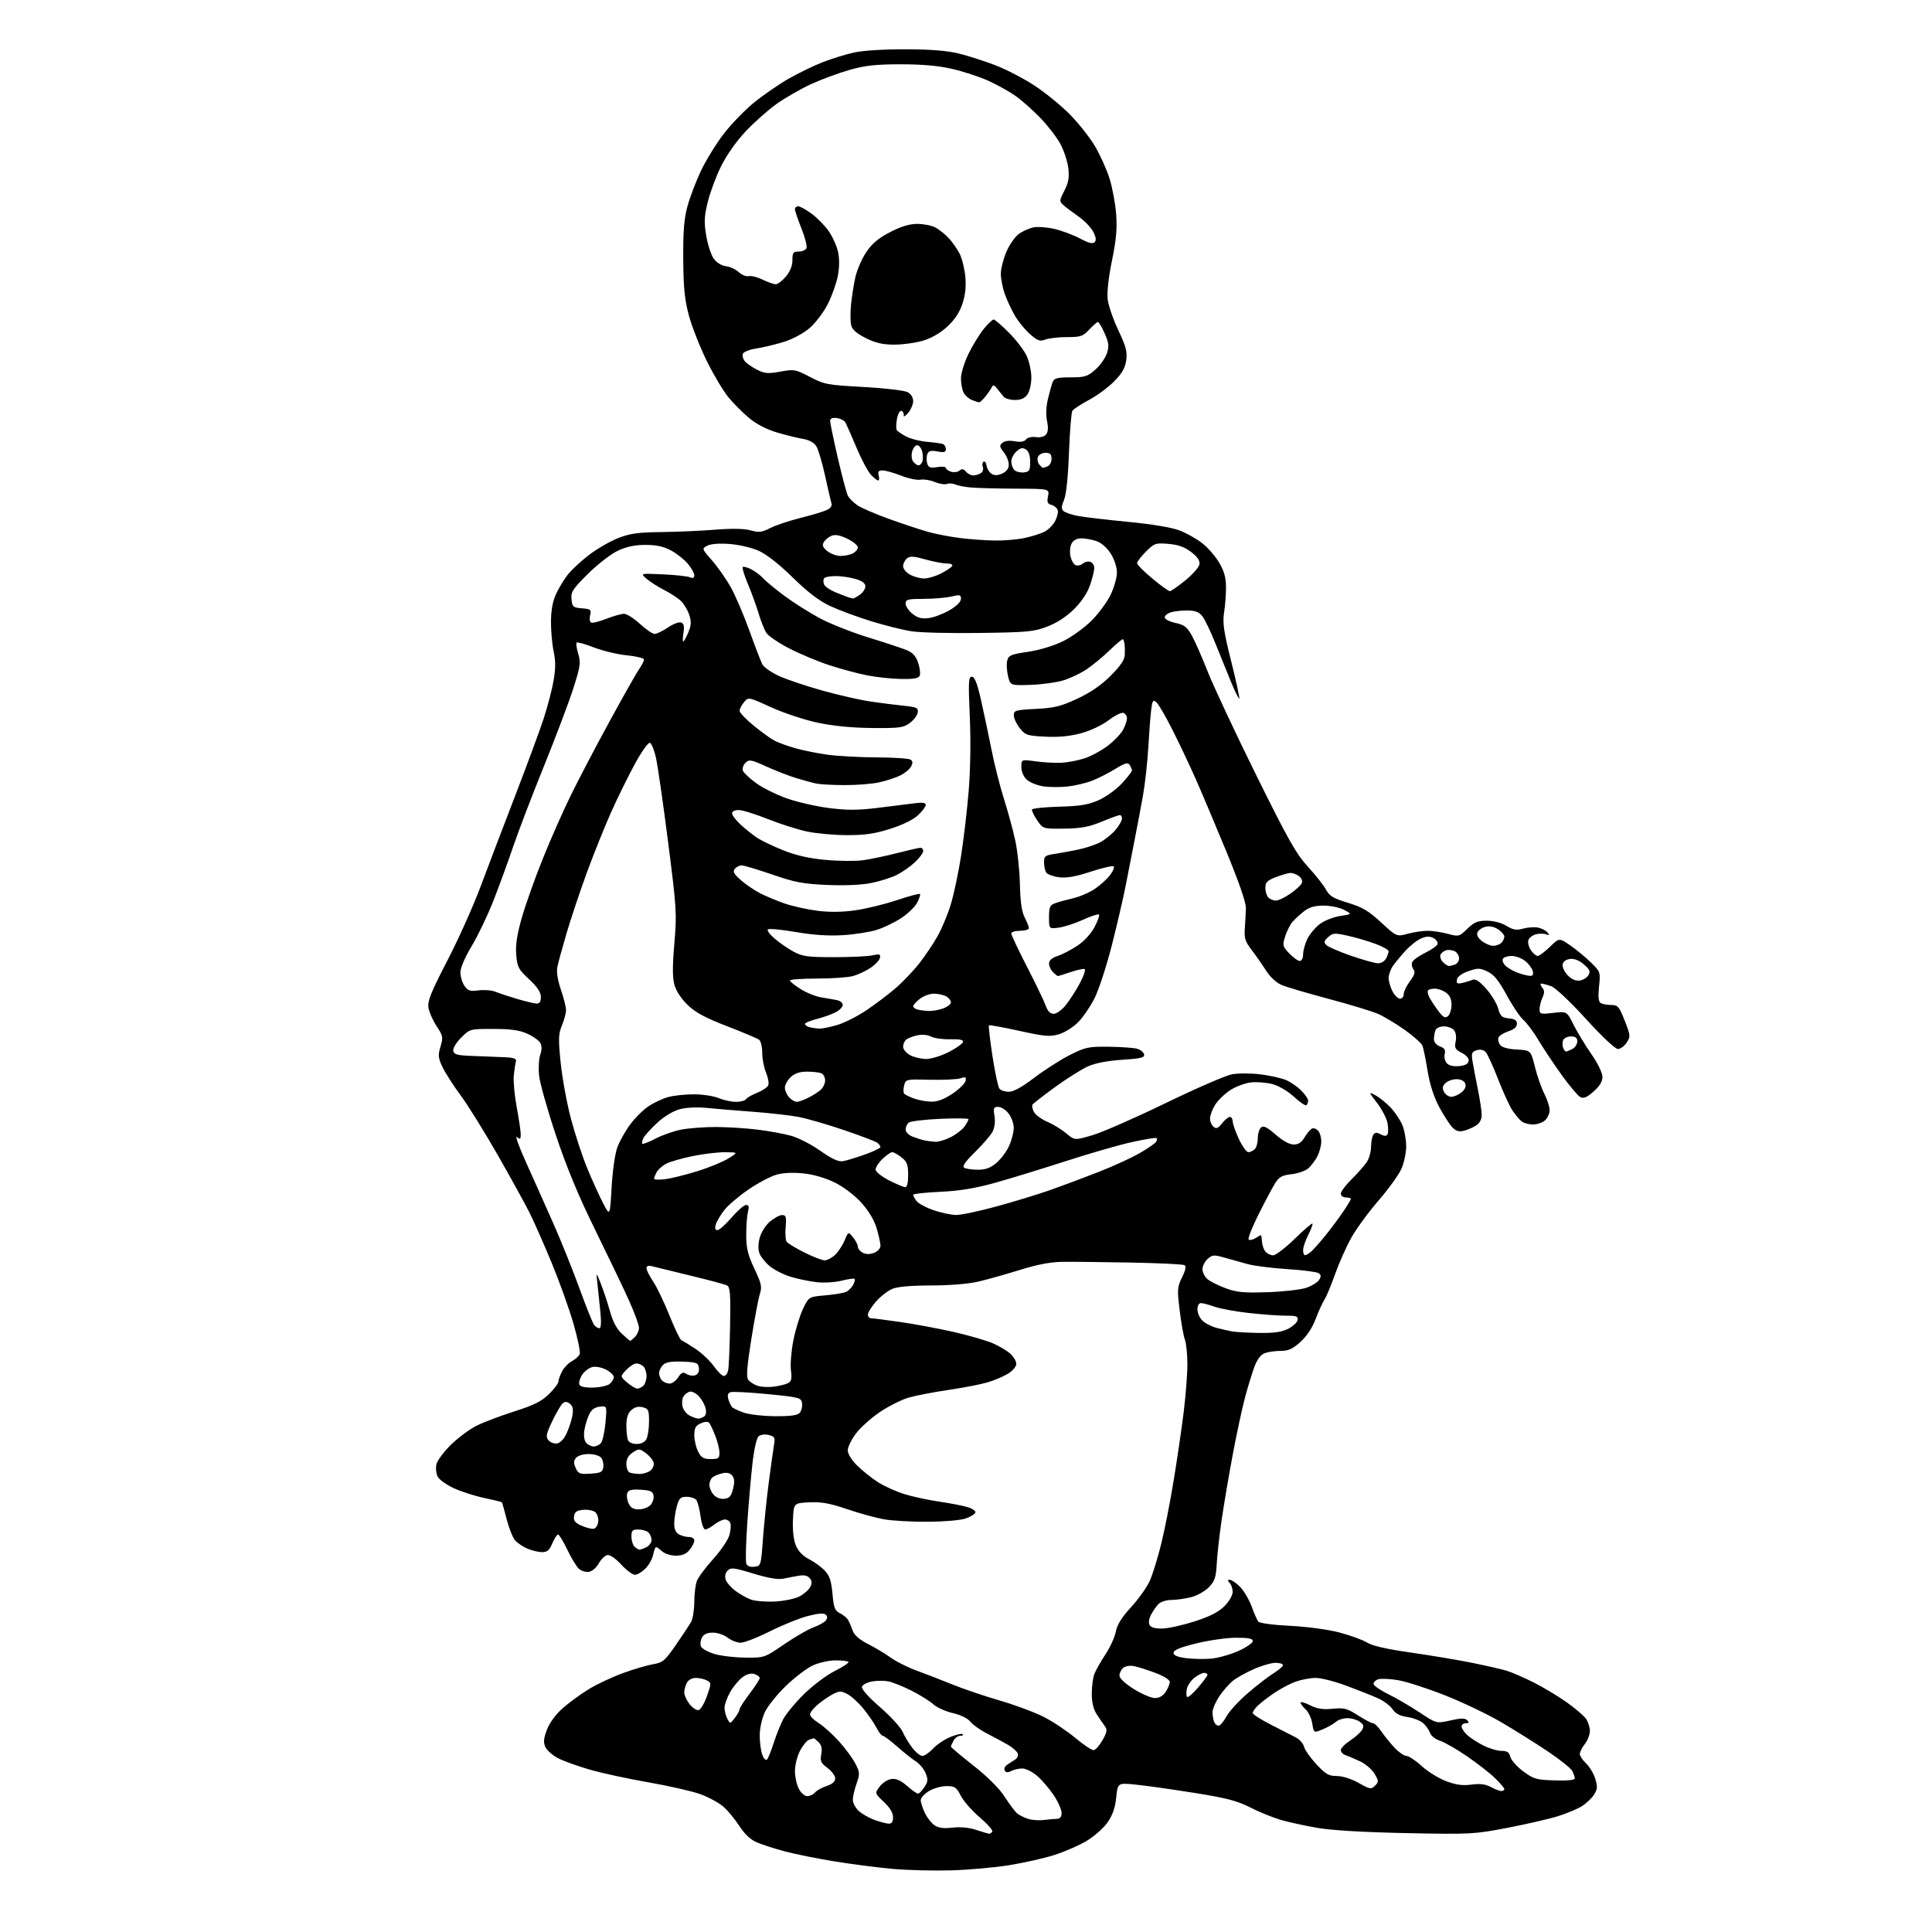 <?xml version="1.0" encoding="UTF-8" standalone="no"?>
<svg 
  version="1.1" 
  xmlns="http://www.w3.org/2000/svg" 
  xmlns:xlink="http://www.w3.org/1999/xlink" 
  xmlns:svg="http://www.w3.org/2000/svg"
  xmlns:rdf="http://www.w3.org/1999/02/22-rdf-syntax-ns#"
  xmlns:cc="http://creativecommons.org/ns#"
  xmlns:dc="http://purl.org/dc/elements/1.1/"
  viewBox="0 0 768 768"
  width="768"
  height="768"
>
<style>svg {background-color: white; }</style>"
<path stroke="none" fill="black" fill-rule="evenodd" d="M378.00,743.50C371.12,743.70 360.80,743.44 355.06,742.93C349.32,742.43 338.97,741.10 332.06,739.98C325.15,738.87 316.12,737.06 312.00,735.96C307.88,734.86 302.82,733.23 300.76,732.34C298.32,731.27 295.94,729.02 293.92,725.88C292.22,723.23 289.37,719.78 287.59,718.22C285.82,716.66 281.69,714.41 278.43,713.22C275.17,712.04 265.88,709.92 257.78,708.51C249.68,707.10 239.19,704.83 234.46,703.46C229.73,702.09 224.07,700.06 221.89,698.94C219.71,697.83 217.42,695.83 216.81,694.49C215.94,692.58 216.08,691.09 217.43,687.55C218.49,684.78 220.93,681.47 223.76,678.98C226.30,676.74 230.99,673.33 234.18,671.39C237.37,669.45 243.47,666.60 247.74,665.05C252.01,663.50 257.38,661.92 259.68,661.54C263.46,660.91 264.33,660.17 268.68,653.88C271.33,650.05 274.06,645.92 274.74,644.71C275.41,643.49 275.98,639.94 275.99,636.82C275.99,633.69 276.46,629.93 277.02,628.45C277.58,626.98 280.50,623.05 283.52,619.72C286.53,616.39 289.42,612.13 289.94,610.25C290.46,608.38 290.63,606.21 290.33,605.43C290.03,604.64 289.05,604.01 288.14,604.02C287.24,604.03 285.38,604.92 284.00,606.00C282.62,607.08 280.98,607.97 280.34,607.98C279.70,607.99 278.87,605.67 278.48,602.75C278.09,599.86 277.32,596.94 276.77,596.25C276.21,595.56 274.48,595.00 272.92,595.00C270.51,595.00 269.94,595.55 269.05,598.75C268.48,600.81 268.01,603.95 268.01,605.71C268.00,607.87 268.64,609.27 269.93,609.96C271.00,610.53 272.80,611.00 273.93,611.00C275.07,611.00 276.00,611.63 276.00,612.39C276.00,613.15 275.16,614.82 274.13,616.09C272.80,617.72 271.21,618.40 268.68,618.40C266.71,618.40 264.25,617.63 263.22,616.70C262.19,615.76 261.10,615.00 260.80,615.00C260.50,615.00 259.98,616.36 259.64,618.03C259.31,619.69 257.93,622.16 256.57,623.53C255.20,624.89 253.33,626.00 252.39,626.00C251.46,626.00 248.99,624.16 246.92,621.91C244.67,619.47 242.44,617.96 241.40,618.16C240.45,618.35 238.92,619.85 238.01,621.50C237.08,623.17 235.35,624.65 234.09,624.83C232.85,625.01 231.06,624.46 230.11,623.60C229.16,622.74 227.09,619.33 225.51,616.02C223.93,612.71 222.27,610.00 221.83,610.00C221.39,610.00 220.37,611.58 219.56,613.50C218.43,616.22 217.53,617.00 215.52,617.00C214.10,617.00 211.49,616.39 209.72,615.64C207.95,614.89 205.73,613.41 204.78,612.35C203.84,611.28 202.33,607.51 201.42,603.96C200.52,600.41 199.65,597.36 199.49,597.18C199.33,597.01 196.19,596.24 192.51,595.47C188.84,594.70 183.43,592.97 180.50,591.63C177.57,590.29 174.65,588.22 174.02,587.04C173.39,585.85 173.14,583.64 173.47,582.12C173.81,580.60 176.43,577.07 179.29,574.28C182.16,571.48 186.75,568.08 189.50,566.72C192.25,565.35 199.00,562.80 204.50,561.04C212.30,558.55 215.32,557.04 218.23,554.17C220.29,552.15 221.97,549.92 221.98,549.20C221.99,548.49 222.64,546.67 223.41,545.16C224.19,543.66 225.97,541.82 227.36,541.07C228.75,540.33 230.15,539.06 230.46,538.25C230.77,537.45 229.64,532.00 227.95,526.14C226.26,520.29 222.37,509.43 219.30,502.00C216.22,494.57 212.25,485.57 210.46,482.00C208.67,478.43 202.96,468.07 197.77,458.98C192.57,449.90 186.00,439.32 183.15,435.48C180.30,431.64 177.06,426.59 175.94,424.26C174.17,420.55 174.06,419.52 175.11,416.04C176.21,412.35 176.10,411.75 173.57,407.93C172.07,405.66 170.61,402.36 170.32,400.59C169.89,397.95 171.25,394.56 177.79,381.93C182.19,373.45 188.13,360.20 191.01,352.50C193.88,344.80 200.06,328.60 204.72,316.50C209.39,304.40 214.50,290.56 216.08,285.75C217.65,280.94 219.45,274.10 220.06,270.55C220.88,265.85 220.89,262.72 220.09,259.00C219.49,256.20 219.01,250.89 219.02,247.20C219.04,242.77 219.69,239.07 220.97,236.27C222.02,233.94 224.15,230.42 225.69,228.45C227.24,226.48 231.09,222.91 234.26,220.51C237.42,218.10 242.60,215.13 245.76,213.89C250.42,212.06 253.67,211.61 263.00,211.50C269.32,211.42 279.00,211.00 284.50,210.55C291.06,210.03 295.84,210.12 298.38,210.83C301.67,211.75 302.85,211.61 306.18,209.91C308.34,208.81 313.69,207.01 318.07,205.92C322.45,204.83 327.16,203.43 328.53,202.80C330.14,202.07 330.85,201.10 330.52,200.07C330.24,199.19 329.08,194.20 327.95,188.98C326.81,183.77 325.24,178.51 324.45,177.30C323.57,175.95 321.55,174.85 319.26,174.48C317.19,174.14 312.57,173.00 309.00,171.96C304.93,170.77 300.80,168.66 297.96,166.32C295.47,164.26 291.73,160.53 289.65,158.04C287.58,155.54 283.66,149.00 280.96,143.50C278.25,138.00 275.06,129.90 273.87,125.50C272.15,119.15 271.68,114.50 271.60,103.00C271.52,91.96 271.92,86.95 273.28,82.00C274.25,78.42 276.64,72.12 278.59,68.00C280.53,63.88 284.59,57.27 287.61,53.32C290.63,49.37 296.12,43.70 299.80,40.72C303.49,37.73 309.65,33.49 313.50,31.28C317.35,29.08 323.43,26.13 327.00,24.73C330.57,23.34 336.20,21.60 339.50,20.87C343.03,20.09 351.47,19.56 360.00,19.59C370.02,19.62 376.58,20.15 381.24,21.30C384.94,22.22 391.48,24.32 395.76,25.97C400.04,27.62 407.02,31.25 411.26,34.04C415.51,36.82 421.80,41.95 425.24,45.43C428.68,48.91 433.20,54.62 435.28,58.13C437.35,61.63 439.96,67.42 441.07,71.00C442.19,74.58 443.36,80.91 443.68,85.07C444.13,90.82 443.73,95.28 442.03,103.57C440.65,110.30 439.99,116.23 440.32,119.00C440.61,121.47 442.52,127.00 444.55,131.28C447.58,137.65 448.15,139.81 447.70,143.17C447.29,146.23 446.08,148.36 442.93,151.57C440.60,153.94 436.08,157.28 432.88,158.98C429.69,160.69 426.72,162.63 426.29,163.29C425.86,163.96 425.25,171.47 424.93,180.00C424.57,189.80 423.84,196.69 422.96,198.74C421.93,201.14 421.86,202.26 422.70,203.10C423.32,203.72 425.96,204.62 428.57,205.11C431.18,205.60 440.16,206.65 448.53,207.46C457.91,208.35 465.71,209.66 468.85,210.85C471.65,211.91 475.76,214.23 477.98,215.99C480.21,217.75 483.22,221.23 484.69,223.73C486.62,227.03 487.35,229.67 487.36,233.39C487.37,236.20 487.02,240.75 486.59,243.50C485.95,247.63 486.44,250.99 489.42,262.90C491.41,270.82 492.85,277.48 492.63,277.70C492.41,277.92 490.88,274.82 489.24,270.80C487.60,266.79 484.78,259.85 482.99,255.39C481.19,250.93 478.95,246.26 478.01,245.02C476.77,243.38 475.23,242.73 472.40,242.68C470.26,242.63 467.26,242.92 465.75,243.32C464.24,243.71 463.00,244.64 463.00,245.38C463.00,246.14 464.81,247.10 467.22,247.61C470.69,248.34 471.84,249.21 473.70,252.50C474.94,254.70 477.82,261.23 480.09,267.00C482.37,272.77 491.00,291.20 499.28,307.95C511.99,333.67 515.19,339.35 519.91,344.52C522.99,347.89 526.23,352.01 527.13,353.68C528.46,356.18 530.02,357.12 535.84,358.88C541.60,360.63 544.06,362.09 549.04,366.70C555.17,372.37 555.17,372.37 559.60,371.19C562.03,370.53 565.59,370.00 567.50,370.00C569.41,370.00 573.00,370.54 575.48,371.20C579.88,372.38 580.05,372.34 583.29,369.20C586.01,366.57 587.39,366.00 591.05,366.00C593.75,366.01 596.80,366.80 598.82,368.03C601.48,369.66 602.79,369.88 605.45,369.14C607.26,368.64 609.92,368.45 611.35,368.73C612.77,369.00 614.47,369.86 615.11,370.63C616.05,371.77 615.96,371.92 614.64,371.42C613.74,371.07 611.92,371.05 610.61,371.38C609.29,371.71 607.94,372.73 607.59,373.63C607.24,374.54 607.65,376.34 608.50,377.64C609.35,378.94 610.58,380.00 611.23,380.00C611.88,380.00 614.08,378.37 616.11,376.39C619.81,372.78 619.81,372.78 624.16,375.78C626.55,377.43 630.24,380.48 632.37,382.56C636.20,386.29 636.24,386.41 635.64,392.12C635.22,396.18 635.41,398.14 636.27,398.70C636.95,399.14 638.83,399.49 640.45,399.50C643.13,399.50 643.62,400.06 645.84,405.71C648.16,411.60 648.20,412.05 646.62,414.46C645.70,415.86 644.13,417.00 643.13,417.00C642.08,417.00 636.71,411.95 630.41,405.02C624.11,398.10 618.27,392.61 616.60,392.02C615.01,391.46 613.26,391.00 612.73,391.00C612.19,391.00 612.33,391.69 613.02,392.53C614.00,393.71 614.03,394.63 613.15,396.58C612.52,397.96 612.00,400.03 612.00,401.18C612.00,403.13 612.38,403.23 617.43,402.64C622.85,402.00 622.85,402.00 625.46,407.25C626.90,410.14 630.08,415.40 632.54,418.94C635.14,422.69 637.00,426.51 637.00,428.08C637.00,429.93 635.88,431.78 633.45,433.91C630.76,436.27 629.49,436.80 628.17,436.09C627.22,435.58 623.89,431.63 620.78,427.31C617.67,422.98 613.52,416.76 611.56,413.47C609.60,410.19 606.92,406.60 605.62,405.50C604.32,404.40 601.33,399.98 598.99,395.67C595.77,389.75 593.90,387.44 591.32,386.21C588.28,384.76 587.47,384.75 583.72,386.05C581.11,386.95 579.39,388.21 579.16,389.39C578.87,390.90 579.26,391.17 581.15,390.76C582.44,390.49 584.28,389.93 585.23,389.53C586.51,388.99 587.96,389.90 590.73,392.99C592.80,395.30 594.96,398.83 595.53,400.84C596.40,403.97 597.02,404.55 599.78,404.81C602.14,405.04 603.00,405.62 603.00,406.99C603.00,408.21 601.84,409.23 599.59,409.97C597.71,410.59 595.94,411.71 595.66,412.45C595.37,413.20 595.67,414.51 596.32,415.36C597.08,416.36 599.47,417.02 603.00,417.21C608.50,417.50 608.50,417.50 610.15,424.09C611.05,427.71 612.74,432.53 613.90,434.80C615.05,437.06 616.00,439.99 616.00,441.31C616.00,442.62 615.18,444.43 614.17,445.35C613.17,446.26 611.00,447.00 609.36,447.00C607.72,447.00 605.69,446.44 604.85,445.75C604.00,445.06 602.39,443.14 601.26,441.49C600.13,439.83 597.55,434.21 595.52,428.99C593.50,423.77 591.25,418.89 590.53,418.15C589.71,417.30 588.39,417.06 586.99,417.50C585.06,418.11 584.84,418.70 585.35,421.85C585.67,423.86 586.63,428.88 587.47,433.00C588.31,437.12 589.00,441.73 589.00,443.23C589.00,444.96 588.18,446.49 586.75,447.41C585.51,448.21 583.31,449.16 581.86,449.51C579.89,450.00 578.72,449.61 577.20,447.99C576.09,446.79 573.75,443.14 572.01,439.86C569.96,436.03 568.36,430.99 567.49,425.70C566.76,421.19 565.84,416.70 565.46,415.71C565.07,414.73 561.94,411.92 558.50,409.46C555.05,407.00 550.27,404.13 547.87,403.07C545.46,402.01 536.65,399.32 528.28,397.10C519.91,394.87 511.48,392.39 509.54,391.58C507.40,390.69 504.95,388.43 503.26,385.79C501.74,383.41 499.15,379.71 497.50,377.56C494.98,374.28 494.55,372.92 494.84,369.08C495.02,366.56 495.21,362.93 495.26,361.00C495.32,358.75 492.47,350.54 487.29,338.00C482.86,327.27 477.43,314.41 475.21,309.42C473.00,304.43 468.94,295.86 466.19,290.37C463.43,284.88 460.50,279.83 459.66,279.13C458.35,278.05 458.07,278.47 457.61,282.19C457.31,284.56 456.81,291.23 456.48,297.00C456.15,302.77 455.21,311.32 454.39,316.00C453.56,320.68 452.00,329.00 450.91,334.50C449.83,340.00 448.24,348.10 447.39,352.50C446.53,356.90 444.12,367.28 442.02,375.57C439.92,383.87 436.81,393.41 435.11,396.79C433.40,400.16 430.44,404.50 428.51,406.42C426.59,408.34 423.19,410.46 420.95,411.13C417.41,412.19 415.38,412.02 405.19,409.78C398.76,408.36 393.32,407.38 393.11,407.58C392.89,407.79 393.52,413.25 394.51,419.73C395.50,426.20 396.75,432.06 397.28,432.75C397.81,433.44 399.50,434.00 401.04,434.00C402.89,434.00 406.31,432.11 411.16,428.41C415.20,425.34 421.53,421.29 425.23,419.41C431.44,416.26 432.62,416.01 440.73,416.10C445.55,416.15 450.62,416.51 451.99,416.89C453.37,417.28 454.62,418.29 454.79,419.14C455.04,420.42 453.50,420.80 446.09,421.28C440.35,421.65 435.44,422.59 432.54,423.88C430.03,424.99 424.15,428.68 419.47,432.08C414.78,435.48 410.72,438.65 410.43,439.11C410.14,439.58 410.41,440.90 411.02,442.05C411.64,443.19 414.02,444.94 416.33,445.93C418.63,446.91 422.02,448.99 423.86,450.53C427.20,453.34 427.20,453.34 434.35,451.23C438.28,450.07 451.33,444.34 463.34,438.51C475.35,432.68 487.21,427.53 489.70,427.06C492.19,426.60 497.30,426.60 501.07,427.07C504.83,427.55 509.39,428.56 511.20,429.33C513.02,430.09 515.74,431.97 517.25,433.50C518.76,435.02 520.00,436.81 520.00,437.47C520.00,438.13 519.71,438.96 519.35,439.32C518.99,439.68 516.78,438.21 514.44,436.05C511.99,433.79 508.34,431.63 505.85,430.96C503.47,430.32 499.60,430.01 497.24,430.28C494.89,430.54 491.15,431.96 488.94,433.42C486.73,434.88 484.04,437.52 482.96,439.29C481.89,441.06 481.01,443.46 481.00,444.63C481.00,445.80 481.63,447.28 482.40,447.92C483.50,448.83 484.21,448.54 485.79,446.54C486.89,445.14 488.29,444.00 488.89,444.00C489.50,444.00 490.00,444.79 490.01,445.75C490.02,446.71 491.12,449.86 492.46,452.75C493.81,455.64 495.51,458.00 496.25,458.00C496.99,458.00 498.14,457.46 498.80,456.80C499.46,456.14 500.00,454.17 500.00,452.42C500.00,450.67 500.58,448.76 501.30,448.17C502.27,447.36 503.69,448.06 507.05,451.00C509.80,453.42 512.53,454.93 514.19,454.96C516.14,454.99 517.37,454.18 518.64,452.03C519.61,450.40 520.95,448.85 521.62,448.59C522.30,448.33 523.40,448.78 524.08,449.59C524.75,450.41 525.27,452.37 525.22,453.95C525.18,455.53 524.48,458.11 523.67,459.67C522.86,461.23 521.28,463.34 520.14,464.37C519.01,465.40 515.99,466.47 513.44,466.76C509.61,467.19 508.46,467.82 506.86,470.39C505.80,472.10 502.84,477.66 500.29,482.75C497.74,487.83 495.98,492.31 496.37,492.71C496.77,493.10 497.96,492.88 499.03,492.21C500.10,491.55 501.09,491.00 501.24,491.00C501.38,491.00 501.57,492.14 501.65,493.52C501.73,494.91 502.34,496.71 503.02,497.52C503.69,498.33 505.08,499.00 506.10,499.00C507.12,499.00 510.96,496.07 514.63,492.49C518.30,488.90 521.49,486.16 521.72,486.39C521.95,486.62 521.21,488.63 520.07,490.86C518.93,493.09 518.00,495.84 518.00,496.96C518.00,498.08 518.34,498.99 518.75,498.97C519.16,498.95 520.18,498.39 521.00,497.72C521.83,497.05 524.34,494.25 526.58,491.50C528.82,488.75 532.08,484.39 533.83,481.82C535.57,479.25 537.00,476.88 537.00,476.57C537.00,476.26 536.10,476.00 535.00,476.00C533.89,476.00 533.00,475.33 533.00,474.50C533.00,473.68 534.91,471.11 537.25,468.80C539.59,466.50 542.28,463.46 543.24,462.05C544.20,460.65 545.00,457.93 545.01,456.00C545.02,454.07 545.42,451.89 545.89,451.15C546.55,450.11 547.22,450.05 548.81,450.90C550.27,451.68 551.07,451.69 551.54,450.94C551.90,450.35 551.91,448.33 551.56,446.46C551.21,444.58 549.35,440.99 547.44,438.49C543.96,433.94 543.96,433.93 546.73,435.38C548.25,436.18 550.94,438.33 552.70,440.16C554.46,442.00 556.60,445.17 557.45,447.22C558.30,449.26 558.99,453.09 558.98,455.72C558.97,458.35 558.09,462.42 557.02,464.76C555.96,467.10 551.88,472.73 547.96,477.26C544.03,481.79 539.18,488.43 537.18,492.00C535.18,495.57 532.27,502.10 530.71,506.50C529.16,510.90 527.24,515.50 526.44,516.72C525.65,517.94 524.08,521.39 522.96,524.39C521.66,527.84 519.46,531.16 516.95,533.42C513.83,536.25 512.17,537.00 509.06,537.00C506.90,537.00 504.05,537.41 502.74,537.91C501.20,538.49 499.75,540.39 498.71,543.16C497.81,545.55 496.14,550.96 495.00,555.19C493.85,559.41 491.62,569.76 490.04,578.19C488.46,586.61 486.45,598.45 485.58,604.50C484.70,610.55 483.84,618.32 483.66,621.77C483.38,627.01 482.87,628.52 480.57,630.93C479.03,632.53 475.88,634.30 473.46,634.91C471.07,635.51 467.55,636.00 465.63,636.00C463.71,636.00 461.43,636.72 460.55,637.59C459.67,638.47 458.32,640.41 457.55,641.90C456.66,643.62 456.47,645.15 457.04,646.06C457.61,646.99 459.44,647.45 462.21,647.36C464.57,647.29 470.31,646.00 474.96,644.50C480.93,642.58 484.39,640.81 486.71,638.49C488.60,636.60 490.00,634.18 490.00,632.80C490.00,631.48 489.46,629.86 488.80,629.20C487.87,628.27 487.88,628.00 488.88,628.00C489.58,628.00 491.39,629.24 492.90,630.75C494.41,632.26 496.48,635.75 497.50,638.50C498.51,641.25 499.72,644.00 500.17,644.60C500.65,645.23 506.04,645.96 512.75,646.29C519.51,646.62 527.84,647.74 532.36,648.92C536.69,650.05 541.65,651.86 543.39,652.93C545.51,654.25 551.33,655.57 561.03,656.95C568.99,658.09 580.00,659.94 585.50,661.06C591.00,662.19 597.08,663.58 599.00,664.17C600.92,664.75 605.65,666.80 609.50,668.72C613.35,670.65 619.29,674.21 622.71,676.63C626.12,679.06 629.61,682.03 630.46,683.24C631.31,684.45 632.00,686.63 632.00,688.09C632.00,689.54 631.10,691.87 630.00,693.27C628.90,694.67 628.00,696.45 628.00,697.23C628.00,698.01 629.13,699.72 630.52,701.02C631.90,702.32 633.54,705.07 634.16,707.14C635.11,710.30 635.01,711.33 633.59,713.50C632.66,714.93 630.45,716.98 628.70,718.06C626.94,719.15 622.68,720.91 619.22,721.99C615.77,723.07 606.77,725.14 599.22,726.59C585.94,729.14 584.65,729.21 559.00,728.69C541.88,728.34 529.34,727.60 523.57,726.59C518.66,725.74 512.14,724.31 509.08,723.42C506.02,722.53 500.59,720.32 497.01,718.50C491.68,715.79 487.52,714.72 474.00,712.58C464.93,711.14 454.53,709.69 450.90,709.35C444.31,708.74 444.31,708.74 443.71,714.57C443.28,718.67 442.26,721.59 440.26,724.45C438.70,726.68 434.96,729.98 431.96,731.78C428.96,733.59 423.12,736.13 419.00,737.43C414.88,738.73 406.77,740.55 401.00,741.47C395.23,742.39 384.88,743.31 378.00,743.50zM393.19,728.93C393.57,728.97 394.14,728.59 394.45,728.08C394.76,727.58 392.50,725.02 389.43,722.40C386.36,719.78 382.98,715.91 381.91,713.82C380.18,710.42 379.55,710.00 376.23,710.00C374.18,710.01 371.04,710.90 369.25,711.99C367.46,713.08 366.00,714.70 366.00,715.58C366.00,716.47 366.74,718.76 367.65,720.67C368.56,722.59 370.31,724.81 371.55,725.62C373.13,726.66 375.23,726.92 378.65,726.51C381.72,726.15 385.15,726.47 388.00,727.40C390.48,728.21 392.81,728.90 393.19,728.93zM353.25,724.93C354.49,724.98 355.00,724.23 355.00,722.37C355.00,720.64 353.75,718.56 351.36,716.30C347.71,712.86 347.71,712.86 349.70,710.18C350.81,708.70 352.90,707.36 354.39,707.18C356.26,706.96 358.13,707.79 360.57,709.93C362.50,711.62 364.45,713.00 364.92,713.00C365.39,713.00 366.53,711.83 367.47,710.41C368.91,708.21 368.98,707.36 367.93,704.83C367.25,703.19 365.52,701.11 364.10,700.21C362.67,699.31 359.31,696.64 356.64,694.29C353.97,691.93 351.39,690.00 350.92,690.00C350.44,690.00 349.30,688.54 348.38,686.75C347.46,684.96 345.12,681.56 343.18,679.19C341.24,676.81 338.38,674.21 336.83,673.41C334.34,672.12 333.65,672.13 331.12,673.44C329.54,674.26 326.84,676.11 325.12,677.55C323.40,679.00 322.00,680.78 322.00,681.51C322.00,682.24 323.56,683.80 325.46,684.97C327.36,686.15 330.99,689.42 333.54,692.25C336.08,695.08 339.02,699.07 340.06,701.12C341.81,704.56 341.85,705.18 340.48,709.05C339.67,711.36 339.00,714.24 339.00,715.45C339.00,716.66 340.03,718.62 341.29,719.81C342.56,720.99 345.37,722.61 347.54,723.41C349.72,724.21 352.29,724.89 353.25,724.93zM415.00,723.47C416.93,723.22 419.29,723.02 420.25,723.01C421.41,723.00 422.00,722.22 422.00,720.67C422.00,719.39 420.62,716.26 418.94,713.72C417.26,711.18 414.31,707.73 412.40,706.05C410.49,704.37 407.79,703.00 406.40,703.00C405.01,703.00 403.03,703.45 401.99,704.00C400.69,704.70 399.91,704.66 399.41,703.85C399.02,703.22 399.40,702.20 400.26,701.60C401.12,700.99 402.57,700.05 403.48,699.50C404.40,698.94 404.88,697.83 404.55,697.00C404.23,696.17 402.51,694.65 400.73,693.62C398.96,692.58 395.25,690.59 392.51,689.19C389.76,687.79 386.73,685.65 385.76,684.43C384.71,683.08 381.93,681.72 378.76,680.98C375.87,680.31 372.38,678.73 371.00,677.47C369.62,676.21 365.74,673.79 362.38,672.09C359.01,670.39 354.86,668.72 353.16,668.38C351.46,668.04 348.52,668.05 346.63,668.41C344.74,668.76 342.95,669.69 342.65,670.46C342.31,671.35 344.97,674.37 349.81,678.60C354.04,682.30 358.08,686.70 358.79,688.37C359.50,690.04 361.21,692.89 362.59,694.71C363.97,696.52 365.80,698.00 366.65,698.00C367.50,698.00 369.44,696.67 370.95,695.05C372.47,693.43 375.59,691.35 377.90,690.43C380.20,689.50 382.36,689.03 382.71,689.37C383.05,689.72 382.60,690.00 381.70,690.00C380.80,690.00 379.60,690.87 379.04,691.93C378.47,693.00 378.00,694.07 378.00,694.33C378.00,694.58 382.06,697.99 387.03,701.91C392.72,706.41 397.30,710.99 399.42,714.31C401.28,717.21 403.49,720.16 404.33,720.86C405.18,721.56 407.14,722.54 408.69,723.03C410.23,723.52 413.07,723.72 415.00,723.47zM320.90,714.00C321.92,714.00 323.30,713.35 323.96,712.55C324.62,711.75 326.70,710.59 328.58,709.97C330.87,709.22 332.00,708.22 332.00,706.95C332.00,705.91 330.62,704.04 328.93,702.79C326.31,700.85 325.95,700.07 326.46,697.36C326.87,695.17 326.56,693.71 325.46,692.60C324.58,691.72 323.70,691.00 323.51,691.00C323.32,691.00 322.43,691.28 321.54,691.62C320.65,691.97 319.03,693.97 317.96,696.08C316.88,698.19 316.00,701.76 316.00,704.01C316.00,706.26 316.69,709.43 317.53,711.05C318.38,712.71 319.86,714.00 320.90,714.00zM596.75,711.96C597.44,711.98 598.00,711.64 598.00,711.20C598.00,710.76 596.31,708.78 594.25,706.79C592.19,704.80 587.18,700.90 583.12,698.12C579.07,695.34 574.25,692.58 572.42,691.97C570.59,691.37 568.81,689.99 568.47,688.90C568.13,687.82 566.94,686.09 565.84,685.07C564.74,684.04 561.89,682.91 559.50,682.55C556.43,682.09 554.69,681.18 553.54,679.42C552.64,678.05 550.02,676.09 547.70,675.06C545.39,674.03 539.76,671.80 535.19,670.09C530.61,668.39 525.16,667.00 523.06,667.00C520.97,667.00 517.39,667.66 515.11,668.46C512.84,669.26 508.89,671.36 506.34,673.11C503.78,674.87 500.86,677.14 499.85,678.15C498.83,679.17 498.00,680.43 498.00,680.96C498.00,681.49 501.26,683.58 505.25,685.61C509.24,687.64 513.69,689.92 515.15,690.67C516.60,691.43 518.06,693.09 518.38,694.36C518.70,695.63 520.91,698.77 523.30,701.34C526.99,705.30 528.21,706.00 531.42,706.00C533.69,706.00 537.15,707.10 540.08,708.74C544.59,711.28 545.07,711.36 546.59,709.84C548.11,708.32 548.10,707.97 546.39,705.08C545.37,703.36 542.73,701.12 540.52,700.10C538.31,699.08 535.71,697.98 534.75,697.65C533.79,697.33 533.00,696.45 533.00,695.70C533.00,694.95 534.65,693.25 536.67,691.92C538.69,690.59 540.82,688.69 541.42,687.69C542.28,686.26 542.10,685.58 540.56,684.44C539.49,683.65 537.28,683.00 535.64,683.00C534.00,683.00 531.93,683.66 531.04,684.46C530.15,685.27 527.81,686.60 525.84,687.42C522.24,688.93 522.24,688.93 521.64,685.13C521.30,683.04 520.12,680.52 519.02,679.51C517.91,678.51 517.00,677.30 517.00,676.82C517.00,676.35 518.69,676.82 520.75,677.86C523.56,679.29 525.80,679.64 529.72,679.26C534.32,678.81 535.51,679.12 539.81,681.88C542.48,683.59 545.17,685.00 545.77,685.00C546.37,685.00 547.87,686.46 549.09,688.25C550.32,690.04 552.68,692.96 554.35,694.75C556.03,696.54 558.15,698.00 559.07,698.00C559.99,698.00 562.72,699.81 565.12,702.01C567.53,704.22 571.91,706.93 574.85,708.04C578.81,709.52 581.42,709.88 584.95,709.41C588.36,708.96 590.53,709.23 592.60,710.35C594.20,711.21 596.06,711.94 596.75,711.96zM618.03,707.74C623.13,707.90 626.00,707.61 626.00,706.93C626.00,706.35 625.53,705.00 624.97,703.94C624.40,702.88 620.01,699.38 615.22,696.17C610.42,692.95 602.10,687.74 596.71,684.58C591.33,681.42 581.21,676.59 574.21,673.84C567.22,671.08 558.87,668.40 555.65,667.88C552.44,667.35 548.95,667.20 547.90,667.53C546.86,667.86 546.00,668.69 546.00,669.36C546.00,670.03 548.59,671.85 551.75,673.39C554.91,674.94 560.53,678.22 564.24,680.67C570.99,685.15 570.99,685.15 576.53,683.91C580.75,682.96 582.34,682.94 583.23,683.83C584.12,684.72 584.00,685.00 582.70,685.00C581.76,685.00 581.00,685.60 581.00,686.33C581.00,687.05 582.01,688.58 583.25,689.71C584.49,690.85 587.39,692.73 589.71,693.89C592.03,695.05 595.24,696.00 596.85,696.00C599.11,696.00 599.92,696.55 600.39,698.40C600.72,699.72 603.03,702.31 605.52,704.15C609.67,707.21 610.74,707.52 618.03,707.74zM304.91,699.41C305.38,698.91 306.55,696.02 307.51,693.00C308.48,689.98 310.14,685.77 311.21,683.65C312.27,681.53 316.02,676.96 319.55,673.49C323.10,669.99 328.61,665.85 331.92,664.20C335.20,662.56 337.61,660.94 337.28,660.61C336.94,660.27 334.60,660.01 332.08,660.02C329.56,660.03 325.56,660.93 323.18,662.00C320.81,663.08 316.00,666.71 312.50,670.08C309.00,673.44 305.20,678.17 304.06,680.59C302.85,683.17 302.00,687.01 302.00,689.92C302.00,692.64 302.47,696.10 303.04,697.60C303.63,699.16 304.43,699.94 304.91,699.41zM434.81,695.71C435.53,695.59 437.09,693.79 438.28,691.71C440.05,688.60 440.22,687.61 439.21,686.21C438.53,685.27 437.08,683.15 435.99,681.50C434.66,679.48 434.01,676.80 434.00,673.32C434.00,670.46 434.46,666.93 435.01,665.46C435.57,664.00 437.56,660.48 439.43,657.65C441.30,654.82 443.16,650.74 443.56,648.59C444.07,645.83 445.88,642.94 449.70,638.78C452.68,635.54 456.03,630.78 457.15,628.19C458.26,625.61 460.25,619.16 461.57,613.85C462.89,608.54 465.11,597.29 466.50,588.85C467.89,580.41 469.69,568.11 470.51,561.53C471.33,554.95 472.00,546.31 472.00,542.34C472.00,538.38 471.56,533.97 471.02,532.55C470.48,531.13 469.54,525.90 468.94,520.93C467.92,512.57 467.99,511.59 469.90,507.74C471.27,504.97 471.60,503.37 470.88,502.93C470.29,502.56 460.74,502.10 449.66,501.89C438.57,501.69 426.35,501.55 422.50,501.60C417.64,501.65 412.43,502.63 405.48,504.80C399.96,506.51 392.54,508.60 388.98,509.44C385.04,510.37 377.68,510.98 370.22,510.99C362.20,510.99 356.81,511.47 354.70,512.35C352.92,513.09 350.01,515.36 348.23,517.39C346.46,519.41 345.00,521.73 345.00,522.53C345.00,523.34 345.56,524.01 346.25,524.02C346.94,524.03 352.05,524.68 357.62,525.48C363.19,526.27 372.78,528.05 378.95,529.44C385.11,530.84 392.25,532.90 394.81,534.04C397.38,535.17 400.49,537.05 401.74,538.22C402.98,539.39 404.00,541.18 404.00,542.19C404.00,543.20 402.54,544.93 400.75,546.03C398.96,547.13 395.32,548.69 392.66,549.49C390.00,550.29 383.03,551.64 377.16,552.50C371.30,553.36 364.18,554.72 361.34,555.53C358.50,556.34 353.33,558.92 349.86,561.25C346.39,563.59 342.07,567.45 340.27,569.83C338.47,572.21 337.00,575.22 337.00,576.53C337.00,577.95 338.51,580.39 340.75,582.60C342.81,584.63 346.52,587.59 349.00,589.18C351.48,590.77 356.21,592.91 359.52,593.93C362.83,594.96 369.13,596.32 373.52,596.95C377.91,597.59 382.99,598.58 384.80,599.15C386.62,599.72 387.94,600.68 387.74,601.28C387.54,601.87 385.83,602.92 383.94,603.61C382.01,604.30 375.44,604.88 368.93,604.92C362.57,604.97 354.70,604.53 351.43,603.95C348.17,603.37 341.54,601.55 336.71,599.90C329.87,597.58 326.52,596.97 321.71,597.20C315.50,597.50 315.50,597.50 315.21,604.18C315.02,608.41 315.45,612.14 316.38,614.37C317.34,616.67 319.17,618.56 321.67,619.84C323.78,620.92 326.59,622.97 327.92,624.40C329.78,626.39 330.47,628.50 330.92,633.53C331.42,639.14 331.84,640.25 333.90,641.29C335.22,641.95 336.69,643.17 337.15,644.00C337.62,644.83 338.43,646.72 338.96,648.21C339.60,650.03 341.63,651.79 345.07,653.53C347.90,654.97 351.95,657.40 354.07,658.93C356.19,660.47 360.75,662.76 364.21,664.03C367.67,665.29 374.10,667.79 378.50,669.57C382.90,671.36 391.43,674.25 397.45,676.00C403.47,677.74 411.34,680.68 414.95,682.52C418.55,684.35 424.20,688.12 427.50,690.89C430.80,693.65 434.09,695.82 434.81,695.71zM484.38,686.00C485.02,686.00 486.43,684.35 487.52,682.33C488.60,680.32 492.42,676.15 496.00,673.07C499.58,669.99 504.20,666.42 506.25,665.15C508.31,663.88 510.00,662.42 510.00,661.92C510.00,661.41 508.66,661.00 507.03,661.00C505.39,661.00 501.55,662.11 498.48,663.47C495.41,664.82 491.68,666.89 490.20,668.05C488.71,669.21 486.26,671.99 484.75,674.23C483.24,676.47 482.00,679.32 482.00,680.57C482.00,681.82 482.27,683.55 482.61,684.42C482.94,685.29 483.74,686.00 484.38,686.00zM292.10,682.91C293.12,681.59 293.97,680.05 293.98,679.50C294.00,678.95 295.81,676.13 298.00,673.23C300.20,670.33 302.00,667.55 302.00,667.05C302.00,666.55 301.05,665.83 299.88,665.46C298.50,665.02 296.85,665.47 295.13,666.74C293.68,667.81 291.49,670.45 290.27,672.59C289.04,674.74 288.03,677.54 288.02,678.82C288.01,680.09 288.51,682.08 289.12,683.23C290.25,685.33 290.25,685.33 292.10,682.91zM277.69,679.80C278.50,679.64 279.99,677.14 281.01,674.25C282.81,669.13 282.81,668.97 280.99,668.00C279.97,667.45 277.99,667.00 276.60,667.00C275.12,667.00 273.64,667.80 273.04,668.93C272.47,670.00 272.00,671.74 272.00,672.80C272.00,673.86 272.95,675.94 274.11,677.42C275.28,678.89 276.89,679.97 277.69,679.80zM459.10,675.00C460.83,675.00 462.34,674.13 463.38,672.54C464.27,671.18 465.00,669.41 465.00,668.61C465.00,667.74 462.66,666.27 459.28,665.00C456.13,663.82 452.30,662.61 450.78,662.31C449.22,661.99 447.35,662.30 446.50,663.00C445.68,663.68 445.00,665.06 445.00,666.05C445.00,667.15 447.20,669.22 450.72,671.42C453.86,673.39 457.64,675.00 459.10,675.00zM476.25,670.84C478.31,668.45 480.00,666.16 480.00,665.75C480.00,665.34 479.39,665.00 478.63,665.00C477.88,665.00 476.14,665.89 474.76,666.98C473.37,668.07 472.03,670.08 471.76,671.45C471.50,672.83 471.56,674.23 471.89,674.57C472.23,674.90 474.19,673.23 476.25,670.84zM481.50,659.33C484.25,659.08 489.09,657.72 492.25,656.30C495.41,654.89 498.00,653.11 498.00,652.36C498.00,651.34 496.30,651.01 491.25,651.03C487.54,651.05 480.45,652.06 475.50,653.28C469.15,654.85 466.50,655.94 466.50,657.00C466.50,658.05 468.01,658.69 471.50,659.14C474.25,659.49 478.75,659.58 481.50,659.33zM296.19,658.93C303.88,659.00 303.88,659.00 311.69,653.65C315.99,650.71 321.22,647.69 323.31,646.93C325.41,646.17 327.62,644.96 328.22,644.23C328.98,643.32 329.00,642.60 328.27,641.87C327.54,641.14 325.38,641.30 321.16,642.38C317.82,643.24 311.03,645.98 306.06,648.47C301.10,650.96 295.86,653.00 294.43,653.00C292.99,653.00 290.67,652.10 289.27,651.00C287.87,649.90 285.23,649.00 283.40,649.00C281.14,649.00 279.74,649.62 279.04,650.93C278.47,651.99 278.28,653.56 278.61,654.43C278.94,655.29 281.30,656.65 283.86,657.43C286.41,658.22 291.96,658.89 296.19,658.93zM308.01,636.63C311.59,636.45 315.96,635.55 317.73,634.64C319.50,633.73 321.44,632.06 322.04,630.93C322.86,629.39 322.82,628.49 321.87,627.35C321.03,626.33 319.60,626.00 317.56,626.37C315.88,626.66 313.09,627.19 311.37,627.55C309.27,627.98 305.35,627.31 299.48,625.52C291.79,623.18 290.54,623.03 289.26,624.31C288.35,625.22 288.05,626.58 288.46,627.89C288.83,629.05 290.57,631.07 292.32,632.37C294.07,633.68 296.85,635.24 298.50,635.85C300.15,636.46 304.43,636.81 308.01,636.63zM299.88,622.80C302.47,622.50 302.51,622.36 303.26,612.00C303.68,606.23 304.69,596.33 305.51,590.00C306.33,583.67 307.28,576.83 307.62,574.80C308.19,571.41 308.02,571.04 305.61,570.44C304.11,570.06 302.38,570.27 301.60,570.92C300.77,571.61 299.78,575.95 299.11,581.78C298.51,587.13 297.57,597.91 297.04,605.75C296.50,613.59 296.33,620.70 296.66,621.56C297.04,622.54 298.22,623.00 299.88,622.80zM254.27,616.00C254.74,616.00 256.00,615.53 257.07,614.96C258.13,614.40 259.00,613.14 259.00,612.16C259.00,611.19 258.46,609.86 257.80,609.20C257.14,608.54 255.34,608.00 253.80,608.00C251.40,608.00 251.00,608.40 251.00,610.80C251.00,612.34 251.54,614.14 252.20,614.80C252.86,615.46 253.79,616.00 254.27,616.00zM236.00,607.71C236.82,607.59 237.64,606.32 237.80,604.91C237.97,603.49 237.43,601.77 236.62,601.10C235.80,600.42 233.64,600.01 231.82,600.18C229.25,600.43 228.43,601.01 228.18,602.77C227.93,604.52 228.61,605.37 231.18,606.49C233.01,607.29 235.18,607.84 236.00,607.71zM253.91,600.00C255.53,600.00 257.59,599.27 258.48,598.38C259.38,597.48 259.97,595.79 259.80,594.63C259.55,592.85 258.71,592.45 254.74,592.19C251.08,591.96 249.84,592.27 249.36,593.51C249.02,594.40 249.24,596.22 249.85,597.56C250.66,599.34 251.75,600.00 253.91,600.00zM287.95,595.80C289.97,595.56 290.69,594.73 291.41,591.80C292.08,589.12 291.98,587.68 291.05,586.56C290.19,585.53 288.91,585.23 287.14,585.65C285.69,585.99 283.94,586.72 283.25,587.26C282.56,587.80 282.00,589.17 282.00,590.29C282.00,591.42 282.76,593.19 283.70,594.22C284.72,595.34 286.42,595.98 287.95,595.80zM234.75,585.80C238.84,585.54 239.55,585.18 239.83,583.19C240.01,581.93 239.61,580.24 238.95,579.44C238.29,578.65 236.07,578.00 234.00,578.00C231.85,578.00 229.70,578.65 228.98,579.53C227.99,580.71 227.97,581.63 228.86,583.58C229.89,585.84 230.51,586.08 234.75,585.80zM254.06,585.92C255.47,585.96 257.43,585.41 258.42,584.68C259.41,583.96 260.06,582.55 259.86,581.54C259.66,580.53 258.29,578.81 256.81,577.70C254.26,575.80 253.98,575.78 251.56,577.37C249.79,578.53 249.00,579.94 249.00,581.94C249.00,583.53 249.56,585.06 250.25,585.34C250.94,585.62 252.65,585.88 254.06,585.92zM282.53,580.00C285.56,580.00 286.00,579.68 286.00,577.52C286.00,576.16 285.26,573.12 284.35,570.77C283.44,568.42 282.33,566.08 281.88,565.58C281.38,565.02 280.06,565.11 278.53,565.81C276.51,566.72 276.00,567.68 276.00,570.53C276.00,572.49 276.69,575.43 277.53,577.05C278.77,579.46 279.69,580.00 282.53,580.00zM236.00,575.00C236.97,575.00 238.27,574.38 238.90,573.62C239.54,572.85 240.34,569.22 240.68,565.53C241.30,558.84 241.30,558.84 238.41,559.17C236.41,559.40 235.10,560.36 234.19,562.28C233.46,563.80 232.61,566.61 232.30,568.52C231.96,570.62 232.24,572.58 232.99,573.49C233.68,574.32 235.03,575.00 236.00,575.00zM221.41,573.80C222.66,573.62 224.16,572.07 225.17,569.94C226.09,567.98 227.13,564.80 227.50,562.87C227.98,560.30 227.73,559.02 226.58,558.06C225.44,557.12 224.64,557.05 223.71,557.83C223.00,558.42 221.12,561.60 219.55,564.90C217.12,569.99 216.88,571.15 218.00,572.50C218.73,573.38 220.26,573.96 221.41,573.80zM253.07,574.00C254.87,574.00 256.31,573.29 256.96,572.07C257.53,571.00 258.00,567.86 258.00,565.08C258.00,560.51 257.76,559.98 255.46,559.40C253.73,558.97 252.29,559.33 250.96,560.54C249.60,561.77 249.00,563.61 249.00,566.57C249.00,568.92 249.27,571.55 249.61,572.42C249.96,573.35 251.39,574.00 253.07,574.00zM277.50,563.92C278.05,563.95 279.09,563.60 279.81,563.14C280.64,562.61 280.88,561.38 280.47,559.75C280.12,558.35 278.93,556.23 277.83,555.04C276.72,553.86 275.12,553.03 274.27,553.19C273.41,553.36 272.26,554.22 271.71,555.10C271.16,555.97 270.99,557.81 271.33,559.18C271.68,560.55 272.98,562.17 274.23,562.77C275.48,563.37 276.95,563.89 277.50,563.92zM308.13,562.96C314.47,562.99 317.07,562.62 317.95,561.56C318.61,560.76 319.01,559.07 318.83,557.81C318.52,555.61 317.88,555.44 305.15,554.18C297.80,553.46 291.13,553.12 290.33,553.43C289.33,553.81 289.08,554.71 289.54,556.25C289.92,557.49 290.57,558.87 290.99,559.32C291.41,559.78 293.49,560.77 295.62,561.53C297.76,562.29 303.38,562.93 308.13,562.96zM235.77,551.58C238.49,551.53 241.45,550.87 242.36,550.12C243.26,549.37 244.00,548.15 244.00,547.40C244.00,546.66 242.60,545.33 240.89,544.44C239.12,543.53 236.76,543.09 235.40,543.43C234.10,543.76 232.30,545.15 231.40,546.51C230.51,547.87 230.01,549.59 230.30,550.34C230.65,551.24 232.46,551.65 235.77,551.58zM253.36,552.00C254.04,552.00 255.14,551.46 255.80,550.80C256.46,550.14 257.00,548.43 257.00,547.00C257.00,545.57 256.46,543.86 255.80,543.20C255.14,542.54 253.87,542.00 252.97,542.00C252.08,542.00 250.26,543.16 248.92,544.58C246.50,547.17 246.50,547.17 249.31,549.58C250.85,550.91 252.67,552.00 253.36,552.00zM307.50,551.23C309.70,550.96 312.28,550.33 313.23,549.84C314.60,549.14 314.84,548.08 314.41,544.73C314.11,542.40 314.54,537.06 315.37,532.86C316.19,528.65 317.91,523.03 319.18,520.36C321.50,515.50 321.50,515.50 328.00,514.93C331.57,514.62 335.30,514.00 336.28,513.56C337.26,513.12 338.53,511.88 339.11,510.80C339.69,509.71 339.96,508.62 339.70,508.37C339.45,508.12 337.14,508.44 334.56,509.09C331.99,509.74 327.54,510.01 324.69,509.69C321.84,509.38 317.16,508.41 314.30,507.54C311.44,506.66 307.68,504.76 305.96,503.31C304.24,501.86 302.41,499.58 301.90,498.24C301.32,496.70 301.35,494.40 302.01,491.98C302.59,489.83 304.38,487.02 306.10,485.57C307.78,484.16 309.95,483.00 310.93,483.00C312.44,483.00 312.65,483.72 312.31,487.75C312.09,490.36 312.27,493.00 312.71,493.62C313.14,494.24 316.30,496.15 319.72,497.87C323.14,499.59 326.77,501.00 327.78,501.00C328.79,501.00 330.66,500.04 331.92,498.86C333.19,497.68 334.89,495.10 335.72,493.13C337.22,489.55 337.22,489.55 339.11,491.88C340.15,493.17 341.00,494.83 341.00,495.58C341.00,496.32 341.87,497.40 342.93,497.96C344.22,498.65 345.73,498.67 347.43,498.02C348.91,497.46 350.00,496.26 350.00,495.21C350.00,494.19 349.32,491.08 348.49,488.28C347.53,485.05 345.33,481.35 342.45,478.15C339.79,475.19 335.46,471.89 331.96,470.14C328.21,468.27 323.57,466.90 319.46,466.46C315.32,466.02 311.38,466.19 308.67,466.95C306.33,467.61 301.33,470.25 297.57,472.82C293.80,475.39 289.47,479.07 287.95,481.00C286.44,482.93 284.90,485.51 284.53,486.75C284.08,488.28 284.29,489.00 285.18,489.00C285.91,489.00 288.44,486.75 290.81,484.00C293.17,481.25 295.77,479.00 296.57,479.00C297.68,479.00 297.86,479.68 297.33,481.75C296.94,483.26 296.63,487.43 296.64,491.00C296.65,496.23 297.28,498.83 299.88,504.32C302.67,510.22 302.97,511.58 302.07,514.32C301.50,516.07 299.97,524.15 298.67,532.27C296.93,543.17 296.60,547.42 297.41,548.48C298.01,549.28 299.62,550.33 301.00,550.83C302.38,551.33 305.30,551.51 307.50,551.23zM266.18,550.00C267.15,550.00 268.68,548.90 269.56,547.54C270.88,545.53 271.49,545.29 272.95,546.20C273.93,546.81 275.50,547.02 276.44,546.66C277.50,546.25 278.02,545.17 277.82,543.75C277.53,541.72 276.89,541.48 271.30,541.27C266.80,541.10 264.68,541.47 263.55,542.59C262.70,543.45 262.00,544.92 262.00,545.87C262.00,546.82 262.54,548.14 263.20,548.80C263.86,549.46 265.20,550.00 266.18,550.00zM287.73,546.98C288.41,546.99 289.18,545.99 289.45,544.75C289.72,543.51 290.06,535.58 290.22,527.13C290.45,514.27 290.25,511.63 289.00,510.98C288.18,510.56 281.65,508.81 274.50,507.09C267.35,505.36 260.49,503.69 259.25,503.36C257.71,502.96 257.00,503.21 257.00,504.15C257.00,504.91 258.18,507.27 259.62,509.39C261.06,511.52 263.98,517.58 266.10,522.87C268.22,528.16 270.37,532.62 270.88,532.79C271.40,532.97 273.89,534.48 276.41,536.15C278.94,537.83 282.25,540.94 283.76,543.08C285.26,545.21 287.05,546.97 287.73,546.98zM250.53,533.00C250.71,533.00 251.56,532.29 252.43,531.43C253.29,530.56 254.00,528.94 254.00,527.81C254.00,526.69 252.25,521.88 250.11,517.13C247.97,512.38 241.91,499.73 236.64,489.00C229.92,475.33 225.23,464.02 220.95,451.19C217.59,441.12 214.60,430.48 214.29,427.53C213.99,424.59 214.20,420.87 214.76,419.27C215.43,417.33 215.44,415.75 214.78,414.58C214.24,413.61 211.93,411.96 209.65,410.93C206.55,409.52 203.14,409.04 196.15,409.02C186.80,409.00 186.80,409.00 183.32,412.48C181.33,414.47 179.99,416.71 180.19,417.73C180.48,419.21 181.77,419.54 188.02,419.76C192.13,419.90 197.75,420.12 200.50,420.26C204.40,420.45 205.41,420.83 205.07,422.00C204.84,422.82 204.46,425.34 204.23,427.60C204.01,429.85 204.54,435.51 205.41,440.18C206.29,444.84 207.00,449.69 207.00,450.95C207.00,452.88 206.76,453.05 205.49,451.99C204.66,451.30 206.30,455.86 209.14,462.12C211.97,468.38 216.87,479.36 220.04,486.52C223.20,493.68 227.90,505.38 230.48,512.52C233.07,519.66 235.65,526.06 236.21,526.75C236.78,527.44 237.70,528.00 238.27,528.00C238.92,528.00 239.07,525.74 238.68,521.75C238.35,518.31 237.82,513.25 237.51,510.50C236.95,505.50 236.95,505.50 238.92,510.50C240.00,513.25 241.63,518.16 242.52,521.42C243.60,525.34 245.18,528.30 247.18,530.17C248.85,531.73 250.36,533.00 250.53,533.00zM500.50,529.86C506.33,529.96 509.45,529.52 512.00,528.25C513.92,527.29 515.64,525.71 515.82,524.75C516.10,523.27 515.36,523.00 511.03,523.00C508.22,523.00 501.64,522.52 496.42,521.94C491.19,521.36 485.08,520.23 482.83,519.44C480.59,518.65 478.13,518.00 477.37,518.00C476.58,518.00 476.00,519.05 476.00,520.50C476.00,521.88 476.88,523.88 477.95,524.95C479.02,526.02 481.61,527.34 483.70,527.88C485.79,528.42 488.62,529.06 490.00,529.30C491.38,529.53 496.10,529.79 500.50,529.86zM504.00,513.66C510.32,513.44 517.26,512.65 519.40,511.88C521.55,511.12 523.80,509.70 524.40,508.72C525.24,507.37 525.17,506.74 524.10,506.07C523.33,505.59 517.71,504.87 511.60,504.48C505.50,504.08 498.48,503.20 496.00,502.51C493.52,501.83 489.38,500.67 486.79,499.94C482.52,498.73 481.90,498.78 480.04,500.46C478.92,501.48 478.00,503.30 478.00,504.50C478.00,505.70 478.83,507.45 479.85,508.37C480.87,509.29 484.14,510.95 487.10,512.05C491.65,513.73 494.31,513.99 504.00,513.66zM243.12,472.00C243.49,465.55 244.48,458.59 245.38,456.14C246.26,453.75 248.55,449.65 250.47,447.04C252.38,444.43 255.69,441.15 257.82,439.74C259.94,438.33 263.44,436.69 265.59,436.10C267.74,435.50 272.33,435.01 275.78,435.01C279.24,435.00 283.68,435.68 285.65,436.50C287.63,437.32 290.74,438.00 292.56,438.00C294.39,438.00 296.17,437.53 296.53,436.96C296.88,436.38 298.90,435.22 301.01,434.38C303.12,433.54 305.10,432.18 305.41,431.37C305.72,430.55 305.31,428.28 304.49,426.32C303.67,424.36 303.00,420.84 303.00,418.50C303.00,416.16 302.44,413.82 301.75,413.31C301.06,412.79 295.33,410.37 289.01,407.93C280.38,404.61 276.48,402.50 273.36,399.50C270.84,397.07 268.77,393.93 268.10,391.50C267.30,388.60 267.29,384.06 268.07,375.00C269.08,363.13 268.96,361.10 265.55,334.50C263.58,319.10 261.41,304.06 260.73,301.08C260.05,298.10 258.97,295.49 258.33,295.28C257.69,295.06 255.00,298.85 252.36,303.69C249.72,308.54 245.45,317.23 242.87,323.00C240.29,328.77 235.96,339.57 233.24,347.00C230.52,354.43 226.91,365.23 225.21,371.00C223.51,376.77 221.86,382.86 221.53,384.51C221.17,386.36 221.73,389.81 222.97,393.42C224.09,396.66 225.00,400.31 225.00,401.53C225.00,402.76 224.27,405.50 223.38,407.63C221.97,411.00 221.91,412.92 222.88,422.50C223.50,428.55 225.33,438.53 226.95,444.67C228.57,450.82 231.51,459.76 233.49,464.55C235.48,469.34 238.31,475.56 239.79,478.38C242.48,483.50 242.48,483.50 243.12,472.00zM380.08,482.97C382.05,482.99 389.37,481.44 396.34,479.52C403.31,477.61 412.86,474.70 417.55,473.04C422.23,471.39 430.88,468.15 436.76,465.85C442.64,463.55 450.03,460.16 453.18,458.31C456.33,456.47 459.20,454.49 459.55,453.91C459.91,453.34 459.99,452.66 459.73,452.40C459.48,452.15 455.05,452.87 449.88,454.02C444.72,455.16 432.85,458.58 423.50,461.62C414.15,464.65 401.55,468.51 395.50,470.20C387.62,472.39 381.45,473.40 373.75,473.76C367.84,474.03 363.00,474.56 363.00,474.94C363.00,475.31 363.58,476.42 364.30,477.39C365.01,478.37 368.05,480.02 371.05,481.05C374.05,482.09 378.11,482.95 380.08,482.97zM359.75,471.91C360.59,471.97 361.00,470.40 361.00,467.07C361.00,462.94 360.57,461.81 358.37,460.07C356.92,458.93 355.25,458.00 354.67,458.00C354.09,458.00 352.35,459.21 350.80,460.69C349.26,462.16 348.03,464.08 348.06,464.94C348.09,465.80 350.45,467.70 353.31,469.16C356.16,470.62 359.06,471.86 359.75,471.91zM264.25,468.76C266.59,468.49 272.32,467.08 277.00,465.63C281.68,464.19 287.30,461.89 289.50,460.53C293.50,458.06 293.50,458.06 288.21,458.03C285.30,458.01 279.46,458.71 275.24,459.58C271.03,460.46 266.33,461.81 264.82,462.59C263.30,463.38 261.60,464.89 261.03,465.94C260.46,467.00 260.00,468.18 260.00,468.56C260.00,468.95 261.91,469.04 264.25,468.76zM388.67,464.98C391.77,465.00 393.68,464.30 396.07,462.29C397.84,460.80 400.11,457.76 401.12,455.54C402.13,453.32 402.97,450.10 402.98,448.38C402.99,446.67 402.07,444.08 400.93,442.63C399.79,441.19 397.93,440.00 396.80,440.00C394.99,440.00 394.81,440.44 395.33,443.63C395.69,445.87 395.39,448.26 394.54,449.88C393.78,451.32 390.65,454.95 387.59,457.95C383.71,461.76 382.40,463.64 383.27,464.19C383.94,464.62 386.38,464.98 388.67,464.98zM335.00,461.60C336.38,461.38 340.31,460.20 343.75,458.96C347.19,457.73 350.00,456.38 350.00,455.98C350.00,455.58 349.44,454.81 348.75,454.27C348.06,453.74 342.10,451.47 335.50,449.23C328.90,446.99 320.80,444.64 317.50,444.01C314.20,443.38 306.10,442.46 299.50,441.96C292.90,441.47 284.57,440.78 281.00,440.42C277.06,440.03 272.79,440.24 270.16,440.95C267.60,441.64 263.98,443.82 261.34,446.25C258.88,448.52 256.41,451.23 255.85,452.27C255.30,453.32 255.05,454.39 255.32,454.65C255.58,454.91 257.98,453.98 260.66,452.58C263.34,451.18 267.94,449.58 270.90,449.02C273.85,448.46 279.94,448.00 284.41,448.00C288.89,448.00 296.37,448.46 301.03,449.03C305.69,449.60 311.81,450.72 314.63,451.53C317.45,452.33 322.62,455.01 326.13,457.48C330.59,460.64 333.25,461.86 335.00,461.60zM371.79,453.88C373.05,453.95 375.83,453.11 377.97,452.01C380.12,450.92 382.57,449.02 383.43,447.79C384.30,446.56 385.00,445.26 385.00,444.90C385.00,444.54 379.94,444.47 373.75,444.75C367.56,445.03 361.94,445.70 361.25,446.25C360.56,446.80 360.00,448.04 360.00,449.00C360.00,449.99 361.20,451.22 362.75,451.82C364.26,452.41 366.40,453.09 367.50,453.33C368.60,453.57 370.53,453.82 371.79,453.88zM316.70,438.00C317.47,438.00 319.54,437.27 321.30,436.38C323.06,435.49 325.29,434.07 326.25,433.22C327.21,432.38 328.00,430.68 328.00,429.45C328.00,428.22 327.29,426.94 326.42,426.61C325.55,426.27 322.99,426.00 320.73,426.00C317.90,426.00 315.91,426.67 314.31,428.17C313.04,429.37 312.00,431.25 312.00,432.35C312.00,433.44 312.74,435.17 313.65,436.17C314.57,437.18 315.94,438.00 316.70,438.00zM370.14,437.92C372.67,437.98 375.25,437.01 378.63,434.75C381.30,432.96 383.64,430.67 383.83,429.65C384.13,428.11 383.80,427.94 381.84,428.63C380.55,429.08 375.12,429.34 369.77,429.22C360.09,428.98 360.04,428.99 359.40,431.54C359.05,432.94 359.07,434.41 359.45,434.80C359.83,435.18 361.57,436.03 363.32,436.67C365.07,437.32 368.14,437.88 370.14,437.92zM576.92,436.00C577.94,436.00 579.76,435.21 580.95,434.24C582.38,433.08 582.90,431.89 582.45,430.74C582.04,429.66 580.72,429.00 578.96,429.00C577.41,429.00 575.44,429.71 574.57,430.57C573.39,431.75 573.26,432.61 574.04,434.07C574.61,435.13 575.90,436.00 576.92,436.00zM579.91,423.80C582.32,423.60 583.59,422.95 583.80,421.81C584.00,420.75 582.99,419.53 581.09,418.55C578.46,417.19 578.13,416.58 578.65,413.99C579.01,412.22 578.74,410.39 578.00,409.50C577.32,408.68 575.51,408.00 573.98,408.00C572.38,408.00 570.96,408.67 570.61,409.58C570.27,410.45 570.00,412.04 570.00,413.11C570.00,414.24 571.01,415.43 572.42,415.97C574.22,416.65 574.70,417.42 574.30,418.95C574.01,420.08 574.34,421.71 575.05,422.56C575.87,423.55 577.60,423.99 579.91,423.80zM368.07,420.96C370.06,420.98 374.02,419.79 377.03,418.25C379.99,416.74 382.58,414.94 382.79,414.25C383.06,413.35 381.65,413.04 377.75,413.13C374.78,413.20 371.34,412.72 370.11,412.06C368.79,411.35 366.58,411.15 364.69,411.55C362.94,411.92 360.94,412.68 360.25,413.24C359.56,413.79 359.00,415.08 359.00,416.09C359.00,417.11 360.24,418.61 361.75,419.43C363.26,420.25 366.11,420.94 368.07,420.96zM622.53,418.00C622.86,418.00 624.00,417.53 625.07,416.96C626.13,416.40 627.00,415.05 627.00,413.96C627.00,412.53 626.32,412.00 624.47,412.00C623.08,412.00 621.68,412.68 621.36,413.50C621.05,414.32 621.05,415.68 621.36,416.50C621.68,417.32 622.21,418.00 622.53,418.00zM325.57,408.88C326.71,408.95 329.95,408.31 332.78,407.47C335.61,406.63 340.79,404.02 344.29,401.68C347.79,399.33 352.99,395.41 355.85,392.96C358.72,390.51 363.01,386.02 365.39,383.00C367.77,379.98 371.09,375.02 372.77,372.00C374.46,368.98 376.79,363.35 377.96,359.50C379.13,355.66 380.95,347.11 382.00,340.50C383.05,333.90 384.42,322.20 385.06,314.50C385.76,305.95 385.93,294.37 385.50,284.75C384.90,271.04 385.00,269.00 386.32,269.00C387.40,269.00 388.41,271.49 389.85,277.75C390.95,282.56 392.83,291.45 394.03,297.50C395.22,303.55 397.49,312.55 399.06,317.50C400.64,322.45 402.66,329.88 403.56,334.00C404.47,338.12 405.30,346.00 405.43,351.50C405.59,358.54 406.15,362.45 407.33,364.70C408.25,366.46 409.00,368.37 409.00,368.95C409.00,369.53 407.43,370.00 405.50,370.00C403.57,370.00 402.00,370.49 402.00,371.08C402.00,371.67 404.82,377.63 408.26,384.33C411.71,391.02 415.05,397.96 415.68,399.75C416.47,401.98 417.47,403.00 418.87,403.00C420.01,403.00 422.15,401.45 423.71,399.50C425.24,397.58 427.76,393.65 429.30,390.77C430.84,387.89 431.66,385.39 431.12,385.21C430.57,385.02 428.06,385.58 425.53,386.44C423.00,387.30 420.75,388.00 420.54,388.00C420.32,388.00 419.44,387.29 418.57,386.43C417.71,385.56 417.00,384.02 417.00,383.01C417.00,381.79 418.16,380.77 420.39,380.04C422.26,379.42 425.80,377.58 428.25,375.95C430.92,374.19 433.68,371.20 435.08,368.55C436.38,366.11 437.18,363.85 436.87,363.54C436.56,363.23 433.73,364.15 430.58,365.59C427.44,367.03 423.10,368.45 420.93,368.74C417.00,369.26 417.00,369.26 417.00,364.61C417.00,360.70 417.36,359.82 419.25,359.10C420.49,358.63 423.75,357.73 426.50,357.09C429.25,356.46 433.26,354.71 435.41,353.22C437.55,351.72 440.22,349.27 441.34,347.77C442.45,346.26 443.08,344.74 442.72,344.39C442.36,344.03 438.25,344.98 433.57,346.51C427.40,348.51 423.92,349.12 420.89,348.71C418.59,348.40 416.33,347.56 415.87,346.83C415.41,346.10 415.02,344.28 415.02,342.80C415.00,340.43 415.48,340.02 418.75,339.52C420.81,339.20 424.98,338.45 428.00,337.85C431.02,337.25 435.13,335.94 437.12,334.93C439.12,333.91 441.93,331.68 443.37,329.97C444.82,328.25 446.00,326.21 446.00,325.42C446.00,324.64 445.63,324.00 445.17,324.00C444.72,324.00 441.45,325.19 437.92,326.64C432.85,328.73 429.73,329.31 423.06,329.39C414.62,329.50 414.62,329.50 412.29,326.07C411.00,324.18 410.08,322.26 410.23,321.80C410.39,321.34 415.23,320.83 421.01,320.67C429.34,320.44 432.58,319.91 436.73,318.08C439.60,316.81 443.76,313.81 445.98,311.41C448.19,309.01 449.99,306.70 449.98,306.27C449.98,305.85 449.57,304.87 449.08,304.10C448.36,302.96 447.31,303.25 443.35,305.66C440.68,307.29 436.59,309.38 434.25,310.30C431.92,311.23 427.57,312.27 424.59,312.62C421.62,312.97 417.18,312.95 414.74,312.59C412.29,312.22 409.33,311.02 408.15,309.92C406.86,308.73 406.00,306.70 406.00,304.89C406.00,301.86 406.00,301.86 411.75,302.65C414.91,303.09 419.52,303.34 422.00,303.21C424.48,303.08 428.61,302.27 431.18,301.43C433.76,300.58 437.92,298.32 440.43,296.40C442.94,294.48 445.67,291.61 446.50,290.01C447.32,288.41 448.00,286.39 448.00,285.52C448.00,284.65 447.37,283.70 446.60,283.40C445.83,283.10 443.18,284.41 440.71,286.29C438.09,288.29 433.51,290.45 429.73,291.48C425.26,292.68 420.83,293.11 415.51,292.84C408.34,292.48 407.59,292.23 405.39,289.47C404.08,287.84 403.01,285.54 403.00,284.37C403.00,282.40 403.63,282.21 411.75,281.80C419.16,281.42 421.69,280.80 428.25,277.74C433.51,275.29 437.77,272.36 441.50,268.63C445.39,264.74 447.03,262.31 447.12,260.32C447.18,258.77 447.14,256.82 447.02,256.00C446.91,255.18 446.64,254.32 446.43,254.10C446.21,253.89 443.85,255.83 441.18,258.43C438.50,261.02 434.33,264.47 431.91,266.09C429.48,267.71 425.25,269.71 422.50,270.52C419.75,271.33 413.93,272.11 409.56,272.25C401.62,272.50 401.62,272.50 400.70,268.73C400.20,266.66 400.06,263.90 400.38,262.60C400.91,260.52 401.87,260.11 408.65,259.10C413.26,258.42 418.83,256.73 422.59,254.88C426.03,253.19 431.15,249.49 433.97,246.65C436.79,243.82 440.20,239.17 441.55,236.31C442.90,233.46 444.00,229.51 444.00,227.54C444.00,225.47 442.97,222.33 441.56,220.10C440.10,217.78 437.84,215.79 435.91,215.12C434.15,214.50 431.43,214.00 429.89,214.00C428.07,214.00 426.68,214.73 425.97,216.06C425.36,217.19 425.16,219.47 425.53,221.13C425.89,222.78 426.83,224.38 427.61,224.68C428.39,224.98 429.69,224.67 430.50,224.00C431.31,223.33 432.66,223.04 433.49,223.36C434.32,223.68 435.00,224.77 435.00,225.79C435.00,226.81 434.25,229.85 433.33,232.54C432.29,235.61 429.94,239.16 427.02,242.07C424.05,245.05 420.25,247.54 416.44,249.02C411.03,251.12 408.63,251.35 389.50,251.61C377.95,251.78 365.74,251.48 362.38,250.95C359.01,250.43 351.81,248.64 346.38,246.97C340.94,245.30 333.62,242.59 330.11,240.95C325.57,238.84 321.20,235.51 315.09,229.53C309.66,224.21 304.63,220.28 301.50,218.90C298.75,217.68 293.58,216.49 289.93,216.23C285.87,215.94 282.48,216.21 281.13,216.93C278.95,218.10 278.96,218.15 283.04,222.79C285.31,225.36 288.68,230.17 290.52,233.48C292.37,236.79 295.70,244.58 297.92,250.78C300.15,256.98 302.46,262.99 303.07,264.13C303.67,265.26 306.65,267.33 309.69,268.72C312.73,270.11 320.48,272.72 326.93,274.52C333.37,276.32 341.99,278.28 346.07,278.87C350.16,279.47 356.11,280.22 359.31,280.55C364.46,281.09 365.08,281.39 364.81,283.23C364.64,284.37 363.23,286.24 361.67,287.40C359.14,289.28 357.57,289.49 346.67,289.39C338.63,289.32 331.27,288.60 325.00,287.27C319.77,286.16 311.45,283.40 306.50,281.14C297.50,277.04 297.50,277.04 295.75,279.13C294.79,280.28 294.00,281.82 294.00,282.56C294.00,283.29 296.55,285.97 299.66,288.50C302.78,291.04 306.50,293.72 307.93,294.46C309.36,295.20 313.00,296.52 316.01,297.39C319.03,298.25 324.79,299.43 328.80,299.99C332.82,300.55 341.62,301.04 348.35,301.07C355.08,301.10 361.18,301.49 361.90,301.94C362.88,302.54 362.94,303.25 362.14,304.74C361.55,305.84 359.57,307.45 357.74,308.32C355.91,309.19 352.19,310.40 349.48,311.00C346.77,311.61 340.64,312.10 335.86,312.09C331.08,312.09 325.90,311.80 324.34,311.45C322.78,311.11 319.25,310.14 316.50,309.31C313.75,308.48 308.44,306.41 304.70,304.73C298.49,301.92 297.77,301.80 296.32,303.25C295.44,304.13 294.99,305.53 295.31,306.38C295.64,307.22 298.02,309.45 300.61,311.33C303.20,313.21 308.71,315.94 312.85,317.40C316.99,318.86 324.54,320.58 329.61,321.22C336.85,322.13 341.09,322.11 349.17,321.11C354.85,320.41 361.41,319.58 363.75,319.29C366.74,318.90 368.00,319.10 368.00,319.97C368.00,320.64 366.61,322.50 364.91,324.08C363.02,325.85 358.73,327.95 353.86,329.48C347.73,331.42 343.78,332.00 336.70,331.98C331.64,331.97 324.47,331.32 320.76,330.54C317.05,329.75 310.02,327.51 305.14,325.55C300.25,323.60 295.07,322.00 293.63,322.00C292.13,322.00 291.00,322.56 291.00,323.30C291.00,324.02 292.46,325.97 294.25,327.65C296.04,329.32 298.91,331.65 300.63,332.82C302.35,334.00 307.12,336.31 311.23,337.96C316.47,340.05 321.57,341.21 328.23,341.83C333.46,342.31 340.16,342.36 343.12,341.95C346.08,341.54 352.17,340.26 356.67,339.10C361.16,337.95 365.32,337.00 365.92,337.00C366.51,337.00 367.00,337.59 367.00,338.30C367.00,339.02 365.54,341.00 363.75,342.70C361.96,344.39 358.69,346.69 356.48,347.80C354.26,348.90 349.63,350.37 346.19,351.04C342.33,351.80 335.62,352.08 328.71,351.78C319.20,351.36 315.90,350.73 306.97,347.64C301.17,345.64 295.71,344.00 294.84,344.00C293.96,344.00 292.73,344.62 292.10,345.38C291.20,346.47 291.71,347.41 294.51,349.87C296.46,351.59 299.93,353.95 302.23,355.12C304.53,356.29 308.90,358.11 311.95,359.17C315.00,360.22 320.79,361.51 324.80,362.03C329.64,362.65 334.71,362.60 339.80,361.89C344.04,361.31 351.50,359.50 356.38,357.87C361.26,356.25 365.46,355.12 365.70,355.37C365.95,355.61 365.46,357.15 364.61,358.79C363.76,360.43 360.94,363.18 358.33,364.90C355.72,366.63 351.32,368.76 348.55,369.63C345.77,370.51 339.71,371.46 335.09,371.74C329.39,372.10 323.34,371.70 316.31,370.49C310.61,369.51 305.62,369.05 305.23,369.46C304.83,369.86 306.07,371.53 308.00,373.17C309.93,374.81 313.30,377.13 315.50,378.32C318.97,380.20 321.09,380.49 331.50,380.49C338.10,380.50 344.99,380.17 346.82,379.76C349.63,379.14 350.09,379.28 349.81,380.73C349.63,381.66 347.97,383.45 346.11,384.70C344.25,385.96 341.11,387.43 339.12,387.98C337.13,388.54 330.66,388.99 324.75,388.99C318.84,389.00 314.00,389.34 314.00,389.75C314.00,390.16 315.92,391.70 318.25,393.17C320.59,394.64 324.30,396.13 326.50,396.48C328.70,396.83 331.51,397.32 332.75,397.58C333.99,397.83 335.00,398.69 335.00,399.49C335.00,400.29 333.72,401.61 332.15,402.42C330.58,403.23 327.21,404.42 324.65,405.07C322.09,405.71 320.00,406.60 320.00,407.05C320.00,407.49 320.79,408.06 321.75,408.31C322.71,408.56 324.43,408.82 325.57,408.88zM575.59,403.93C576.36,403.28 577.00,401.26 577.00,399.43C577.00,397.14 576.32,395.63 574.78,394.56C573.56,393.70 571.61,393.00 570.44,393.00C569.28,393.00 568.05,393.28 567.70,393.63C567.35,393.98 567.56,395.22 568.16,396.38C568.76,397.55 570.36,399.98 571.71,401.80C573.69,404.45 574.46,404.87 575.59,403.93zM369.10,401.88C370.53,401.95 373.12,401.51 374.85,400.90C376.58,400.30 378.00,399.19 378.00,398.44C378.00,397.69 377.13,396.60 376.07,396.04C375.00,395.47 372.81,395.00 371.20,395.00C369.59,395.00 367.08,395.93 365.63,397.07C364.19,398.21 363.00,399.53 363.00,400.00C363.00,400.47 363.79,401.06 364.75,401.31C365.71,401.56 367.67,401.82 369.10,401.88zM213.25,398.93C214.50,398.98 215.00,398.23 215.00,396.32C215.00,394.42 213.65,392.38 210.33,389.29C206.09,385.35 205.62,384.44 205.21,379.55C204.89,375.65 205.50,371.58 207.42,364.83C208.89,359.70 212.61,349.20 215.71,341.50C218.80,333.80 223.87,322.32 226.98,316.00C230.08,309.68 237.04,296.40 242.45,286.50C247.85,276.60 253.11,267.31 254.14,265.85C255.16,264.39 256.00,262.73 256.00,262.18C256.00,261.62 252.96,260.87 249.25,260.51C245.54,260.15 239.63,258.74 236.13,257.38C232.62,256.02 229.51,255.15 229.22,255.45C228.92,255.74 229.21,257.76 229.86,259.92C230.91,263.45 230.71,264.88 227.89,273.68C226.17,279.08 220.92,292.95 216.25,304.50C211.57,316.05 206.06,330.45 204.01,336.50C201.96,342.55 198.42,352.24 196.15,358.03C193.88,363.82 190.00,371.92 187.53,376.03C184.87,380.44 183.03,384.74 183.02,386.53C183.01,388.19 183.74,390.61 184.64,391.89C186.02,393.87 186.88,394.15 190.27,393.69C192.47,393.40 195.45,393.63 196.89,394.22C198.32,394.80 202.20,396.09 205.50,397.07C208.80,398.05 212.29,398.89 213.25,398.93zM556.53,397.00C557.34,397.00 558.00,396.19 558.00,395.19C558.00,394.20 559.12,391.87 560.48,390.02C562.35,387.50 562.69,386.33 561.87,385.34C561.27,384.62 561.04,383.35 561.36,382.52C561.67,381.69 563.96,380.02 566.43,378.82C568.90,377.62 571.15,376.05 571.43,375.33C571.70,374.62 571.00,373.54 569.87,372.93C568.36,372.12 567.07,372.14 564.99,373.01C563.43,373.65 560.64,375.83 558.79,377.84C556.94,379.85 554.66,382.61 553.71,383.97C552.77,385.33 552.00,387.49 552.00,388.77C552.00,390.05 552.69,392.43 553.53,394.05C554.36,395.67 555.71,397.00 556.53,397.00zM627.87,389.80C629.20,389.63 630.79,388.69 631.40,387.69C632.31,386.20 631.99,385.44 629.63,383.38C627.79,381.78 625.82,381.00 624.14,381.20C622.54,381.38 621.38,382.22 621.17,383.34C620.98,384.35 621.86,386.28 623.13,387.63C624.61,389.21 626.30,389.99 627.87,389.80zM608.16,387.92C609.34,387.98 609.66,387.42 609.28,385.98C608.99,384.86 607.62,383.06 606.24,381.98C604.86,380.89 602.47,380.00 600.92,380.00C599.38,380.00 597.81,380.49 597.44,381.10C597.07,381.70 597.51,382.94 598.41,383.85C599.32,384.76 601.51,386.03 603.28,386.67C605.05,387.32 607.25,387.88 608.16,387.92zM575.99,384.00C576.46,384.00 577.55,383.73 578.42,383.39C579.29,383.06 580.00,381.96 580.00,380.94C580.00,379.93 579.26,378.69 578.36,378.18C577.45,377.68 575.91,377.47 574.93,377.73C573.94,377.99 572.90,378.81 572.61,379.57C572.32,380.32 572.77,381.63 573.61,382.47C574.45,383.31 575.52,384.00 575.99,384.00zM547.71,382.92C548.94,382.97 550.39,382.13 550.96,381.07C551.53,380.00 552.00,378.68 552.00,378.14C552.00,377.59 549.64,376.26 546.75,375.19C543.86,374.12 538.91,372.66 535.75,371.96C530.52,370.80 529.83,370.85 527.97,372.52C526.29,374.04 526.17,374.60 527.25,375.68C527.97,376.40 532.37,378.31 537.03,379.92C541.69,381.53 546.50,382.88 547.71,382.92zM516.69,382.00C517.43,382.00 518.00,380.88 518.00,379.40C518.00,377.97 518.74,375.25 519.64,373.34C520.54,371.44 522.77,368.75 524.58,367.37C526.41,365.97 530.03,364.53 532.69,364.13C537.50,363.40 537.50,363.40 534.30,361.70C532.54,360.76 528.89,360.00 526.18,360.00C522.62,360.00 520.48,360.61 518.38,362.24C516.80,363.47 514.72,365.39 513.76,366.49C512.81,367.60 511.50,370.20 510.85,372.27C509.74,375.82 509.84,376.22 512.52,379.02C514.09,380.66 515.96,382.00 516.69,382.00zM593.55,375.98C594.68,375.99 596.14,375.46 596.80,374.80C597.46,374.14 598.00,373.03 598.00,372.32C598.00,371.62 596.88,370.31 595.51,369.41C593.92,368.38 592.08,368.01 590.46,368.42C589.06,368.77 587.64,369.78 587.30,370.66C586.91,371.67 587.57,372.94 589.09,374.11C590.42,375.12 592.42,375.97 593.55,375.98zM507.19,358.00C508.17,358.00 510.76,356.76 512.94,355.25C515.12,353.74 517.17,351.84 517.50,351.03C517.84,350.20 517.34,348.99 516.36,348.28C515.40,347.57 513.93,347.00 513.09,347.00C512.25,347.00 509.64,347.74 507.28,348.64C503.72,350.00 503.00,350.72 503.00,352.94C503.00,354.40 503.54,356.14 504.20,356.80C504.86,357.46 506.20,358.00 507.19,358.00zM358.28,269.91C354.55,269.85 348.40,269.20 344.62,268.45C340.84,267.69 334.09,265.88 329.62,264.41C325.15,262.95 318.04,259.97 313.81,257.80C309.59,255.62 305.46,252.83 304.65,251.59C303.84,250.36 302.46,246.90 301.58,243.92C300.70,240.94 298.79,235.68 297.34,232.24C295.88,228.79 294.94,225.72 295.25,225.41C295.56,225.11 297.09,225.51 298.66,226.32C300.22,227.13 302.39,228.77 303.46,229.96C304.54,231.15 308.36,234.30 311.96,236.97C315.56,239.63 321.88,243.62 326.00,245.82C330.12,248.02 338.90,251.48 345.50,253.50C352.10,255.52 358.92,257.78 360.65,258.53C362.85,259.47 364.16,260.96 364.99,263.48C365.65,265.46 365.93,267.74 365.62,268.54C365.20,269.63 363.37,269.98 358.28,269.91zM271.61,255.00C271.88,255.00 272.78,253.39 273.60,251.41C274.80,248.54 274.87,247.14 273.96,244.37C273.33,242.46 271.84,239.99 270.66,238.86C269.47,237.74 266.47,235.78 263.99,234.52C261.51,233.25 258.36,231.24 256.99,230.05C254.50,227.90 254.50,227.90 263.50,228.31C268.45,228.54 273.29,229.06 274.25,229.47C275.48,229.99 276.00,229.76 276.00,228.68C276.00,227.84 274.82,225.75 273.37,224.03C271.93,222.32 268.89,219.94 266.62,218.75C263.68,217.20 260.76,216.59 256.44,216.61C252.16,216.63 248.91,217.34 245.44,219.01C242.72,220.31 237.43,224.42 233.68,228.15C227.66,234.14 226.90,235.31 227.18,238.21C227.47,241.24 227.81,241.53 231.34,241.82C234.83,242.10 235.13,242.35 234.59,244.50C234.26,245.81 234.41,247.14 234.92,247.45C235.44,247.77 238.15,247.12 240.96,246.01C243.77,244.91 246.97,244.00 248.06,244.00C249.15,244.00 252.00,245.80 254.38,248.00C256.77,250.20 259.40,252.00 260.22,252.00C261.05,252.00 263.42,250.85 265.49,249.44C267.56,248.04 269.93,247.14 270.76,247.46C271.86,247.88 272.11,248.96 271.69,251.52C271.38,253.43 271.35,255.00 271.61,255.00zM369.25,245.69C371.31,245.42 375.02,244.00 377.50,242.55C380.26,240.93 382.00,239.20 382.00,238.06C382.00,236.43 381.56,236.32 378.25,237.12C376.19,237.62 371.24,238.04 367.25,238.05C360.81,238.07 360.00,238.28 360.00,239.96C360.00,241.00 361.24,242.83 362.75,244.02C364.84,245.67 366.40,246.07 369.25,245.69zM339.03,237.92C339.32,237.96 340.56,237.30 341.78,236.44C343.00,235.59 344.00,234.08 344.00,233.10C344.00,231.90 342.75,230.94 340.13,230.16C338.01,229.52 334.43,229.00 332.19,229.00C329.95,229.00 327.87,229.41 327.56,229.91C327.25,230.41 327.25,231.48 327.56,232.28C327.86,233.09 329.78,234.45 331.81,235.31C333.84,236.16 336.18,237.08 337.00,237.35C337.82,237.62 338.74,237.88 339.03,237.92zM465.01,235.00C465.52,235.00 468.30,233.06 471.21,230.70C474.12,228.33 476.64,225.45 476.81,224.29C477.02,222.84 475.99,221.33 473.49,219.42C470.87,217.43 468.35,216.53 464.45,216.20C459.34,215.78 458.85,215.95 455.52,219.28C453.58,221.22 452.00,223.28 452.00,223.86C452.00,224.45 454.72,227.19 458.05,229.96C461.38,232.73 464.51,235.00 465.01,235.00zM367.29,229.96C368.82,229.98 371.83,229.11 373.97,228.01C376.11,226.92 378.15,225.57 378.49,225.01C378.86,224.42 377.97,224.00 376.37,224.00C374.87,224.00 371.02,223.27 367.82,222.37C363.14,221.06 361.72,220.98 360.51,221.99C359.68,222.68 359.00,224.08 359.00,225.09C359.00,226.11 360.24,227.61 361.75,228.43C363.26,229.25 365.76,229.94 367.29,229.96zM334.18,221.00C335.80,221.00 338.00,220.53 339.07,219.96C340.13,219.40 341.00,218.32 341.00,217.57C341.00,216.82 339.15,215.29 336.89,214.18C334.16,212.83 332.08,212.40 330.69,212.92C329.54,213.35 328.12,214.47 327.55,215.41C326.72,216.76 327.00,217.53 328.86,219.06C330.16,220.13 332.55,221.00 334.18,221.00zM395.20,214.87C398.89,214.94 404.29,214.50 407.20,213.88C410.12,213.26 413.73,212.13 415.23,211.36C416.74,210.59 418.65,208.65 419.48,207.05C420.31,205.44 420.73,203.47 420.42,202.66C420.11,201.86 419.00,200.97 417.94,200.69C416.40,200.29 416.13,199.60 416.60,197.26C417.19,194.32 417.19,194.32 403.84,194.25C396.50,194.22 388.48,194.01 386.00,193.79C383.52,193.58 380.71,193.04 379.75,192.59C378.79,192.15 377.30,192.05 376.44,192.38C375.59,192.71 373.40,192.36 371.59,191.60C369.77,190.84 367.20,190.43 365.87,190.68C364.54,190.94 361.08,190.21 358.19,189.07C355.29,187.93 351.99,187.00 350.85,187.00C349.26,187.00 348.89,187.47 349.29,189.00C349.58,190.10 349.48,191.00 349.08,191.00C348.68,191.00 347.37,189.96 346.18,188.69C344.99,187.43 342.42,182.59 340.47,177.94C338.51,173.30 336.55,168.82 336.11,168.00C335.66,167.18 334.11,166.36 332.65,166.18C330.82,165.97 330.00,166.33 330.00,167.36C330.00,168.18 331.38,174.82 333.06,182.11C334.75,189.40 336.55,196.15 337.06,197.11C337.58,198.07 339.23,199.73 340.75,200.80C342.26,201.86 348.00,204.35 353.50,206.32C359.00,208.30 365.98,210.60 369.00,211.45C372.02,212.29 377.65,213.37 381.50,213.86C385.35,214.35 391.52,214.80 395.20,214.87zM386.87,188.98C387.77,188.98 389.13,188.57 389.90,188.09C390.66,187.60 391.02,186.50 390.69,185.63C390.36,184.77 390.49,183.82 390.97,183.52C391.46,183.22 392.00,183.94 392.18,185.13C392.36,186.32 393.25,187.77 394.17,188.34C395.36,189.09 396.60,189.05 398.42,188.22C400.14,187.43 401.00,186.25 401.00,184.66C401.00,183.34 400.11,181.13 399.01,179.75C397.28,177.54 397.22,177.06 398.50,176.00C399.41,175.24 401.27,175.02 403.35,175.41C405.62,175.83 407.09,175.60 407.84,174.69C408.48,173.92 410.17,173.52 411.79,173.76C413.48,174.00 415.10,173.59 415.82,172.72C416.64,171.73 416.77,170.03 416.21,167.38C415.70,164.96 415.84,161.62 416.59,158.50C417.25,155.75 418.11,152.71 418.50,151.75C419.07,150.34 420.46,150.00 425.57,150.00C431.23,150.00 432.31,149.67 435.40,146.95C437.31,145.27 439.38,142.37 440.00,140.49C440.95,137.62 440.81,136.36 439.12,132.54C438.02,130.04 436.82,128.00 436.46,128.00C436.10,128.00 434.54,129.35 433.00,131.00C430.49,133.69 429.58,134.00 424.16,134.00C420.85,134.00 416.98,134.44 415.57,134.97C413.39,135.80 412.48,135.49 409.47,132.84C407.52,131.13 404.83,127.86 403.49,125.58C402.16,123.30 400.34,119.42 399.45,116.97C398.56,114.51 397.85,110.85 397.85,108.83C397.86,106.82 398.86,102.87 400.07,100.06C401.28,97.24 403.52,94.05 405.05,92.96C406.58,91.87 409.19,90.71 410.86,90.38C412.52,90.05 416.27,90.33 419.19,91.01C422.11,91.69 426.65,93.39 429.28,94.79C432.64,96.59 434.37,97.03 435.11,96.29C435.86,95.54 435.69,94.30 434.55,92.10C433.66,90.37 431.03,87.65 428.71,86.05C426.40,84.45 423.71,82.42 422.74,81.55C421.06,80.05 421.07,79.78 423.10,75.80C424.76,72.54 425.11,70.55 424.66,66.77C424.34,64.11 422.91,59.78 421.48,57.15C420.05,54.52 416.41,49.81 413.39,46.70C410.37,43.58 405.87,39.63 403.39,37.92C400.91,36.21 396.09,33.56 392.69,32.02C389.28,30.49 382.90,28.40 378.50,27.39C372.99,26.12 366.61,25.55 358.00,25.56C348.07,25.57 343.88,26.03 337.60,27.82C333.26,29.06 326.36,31.62 322.26,33.51C318.17,35.41 312.03,38.95 308.61,41.38C305.20,43.82 299.65,48.76 296.28,52.36C292.64,56.25 288.71,61.86 286.58,66.20C284.61,70.22 282.24,76.60 281.32,80.39C279.92,86.14 279.83,88.37 280.76,93.83C281.38,97.42 282.74,101.52 283.79,102.93C284.90,104.42 286.92,105.64 288.60,105.83C290.19,106.01 292.47,107.06 293.66,108.17C294.85,109.28 296.65,110.00 297.66,109.77C298.67,109.54 301.17,110.18 303.21,111.18C305.25,112.18 307.57,113.00 308.37,113.00C309.17,113.00 310.99,111.62 312.41,109.92C314.09,107.92 315.00,105.65 315.00,103.42C315.00,100.43 315.32,100.00 317.53,100.00C318.92,100.00 320.31,99.37 320.60,98.60C320.90,97.82 319.98,94.30 318.57,90.77C317.16,87.23 316.00,83.82 316.00,83.17C316.00,82.53 316.59,82.00 317.30,82.00C318.02,82.00 320.42,83.34 322.65,84.97C324.87,86.61 327.93,89.73 329.44,91.91C330.95,94.09 332.61,97.75 333.12,100.05C333.72,102.70 333.70,106.17 333.08,109.55C332.53,112.48 330.74,117.55 329.09,120.82C327.43,124.10 324.18,128.40 321.84,130.41C319.33,132.55 315.07,134.83 311.47,135.94C308.11,136.97 303.22,138.14 300.60,138.54C297.98,138.93 295.60,139.88 295.31,140.64C295.02,141.40 295.36,142.73 296.07,143.59C296.78,144.44 298.97,145.96 300.93,146.96C303.99,148.51 305.31,148.62 310.23,147.72C315.70,146.72 316.23,146.82 321.99,149.84C327.69,152.82 328.89,153.05 343.27,153.83C351.65,154.29 359.51,155.21 360.75,155.87C362.11,156.59 363.00,158.01 363.00,159.42C363.00,160.72 362.09,162.84 360.99,164.14C359.88,165.44 359.09,165.88 359.24,165.12C359.38,164.37 358.99,163.56 358.37,163.33C357.73,163.09 356.95,164.45 356.57,166.47C356.20,168.43 356.16,170.45 356.47,170.95C356.78,171.46 358.49,172.63 360.27,173.55C362.05,174.47 365.75,175.41 368.50,175.63C371.25,175.86 374.06,176.25 374.75,176.49C375.44,176.74 376.00,177.65 376.00,178.51C376.00,179.76 375.30,179.96 372.64,179.46C370.00,178.97 369.14,179.20 368.62,180.56C368.25,181.51 368.24,183.17 368.58,184.25C369.09,185.87 369.82,186.13 372.60,185.68C374.47,185.37 376.00,185.52 376.00,186.00C376.00,186.47 376.92,187.16 378.05,187.52C379.17,187.87 380.69,187.67 381.42,187.07C382.39,186.26 383.06,186.37 383.99,187.49C384.68,188.32 385.98,188.99 386.87,188.98zM406.99,187.79C409.19,187.54 409.50,187.02 409.50,183.61C409.50,181.04 408.92,179.35 407.81,178.65C406.51,177.83 405.64,178.02 404.06,179.45C402.93,180.47 402.00,182.28 402.00,183.45C402.00,184.63 402.56,186.16 403.24,186.84C403.93,187.53 405.61,187.95 406.99,187.79zM414.54,186.00C414.70,186.00 415.55,185.73 416.42,185.39C417.29,185.06 418.00,183.71 418.00,182.39C418.00,180.54 417.46,180.00 415.61,180.00C414.29,180.00 412.93,180.73 412.59,181.63C412.25,182.52 412.48,183.87 413.11,184.63C413.73,185.38 414.38,186.00 414.54,186.00zM365.15,185.00C365.65,185.00 366.32,184.32 366.64,183.50C366.96,182.67 366.93,180.87 366.59,179.50C366.24,178.12 365.34,177.00 364.59,177.00C363.83,177.00 362.92,178.17 362.57,179.60C362.19,181.07 362.42,182.80 363.08,183.60C363.72,184.37 364.65,185.00 365.15,185.00zM389.18,159.94C388.80,159.90 387.52,159.48 386.32,158.99C385.11,158.51 383.65,157.22 383.07,156.12C382.48,155.03 382.00,152.47 382.00,150.44C382.00,148.34 383.32,144.06 385.06,140.52C386.75,137.10 389.48,132.66 391.14,130.65C392.79,128.64 394.53,127.00 394.99,127.00C395.46,127.00 398.19,129.36 401.07,132.25C403.95,135.14 407.13,139.30 408.13,141.50C409.13,143.70 409.97,147.54 409.98,150.03C409.99,152.54 409.31,155.54 408.44,156.78C407.35,158.33 405.87,159.00 403.48,159.00C401.61,159.00 399.60,158.44 399.01,157.75C398.41,157.06 397.24,155.60 396.40,154.50C395.38,153.16 394.71,152.90 394.37,153.70C394.09,154.36 392.96,156.05 391.86,157.45C390.76,158.85 389.55,159.97 389.18,159.94zM355.51,137.00C350.93,137.00 348.09,136.35 344.19,134.41C340.59,132.61 338.80,131.05 338.37,129.32C338.02,127.95 337.99,124.27 338.29,121.16C338.59,118.05 339.36,113.13 340.01,110.23C340.65,107.34 342.60,102.85 344.34,100.25C346.66,96.79 349.17,94.68 353.84,92.27C358.21,90.01 361.55,89.00 364.64,89.00C367.09,89.00 370.31,89.63 371.80,90.41C373.28,91.19 375.69,93.10 377.14,94.66C378.59,96.22 380.55,99.04 381.50,100.91C382.44,102.79 383.45,106.89 383.74,110.02C384.09,113.91 383.72,117.34 382.57,120.78C381.44,124.20 379.47,127.15 376.54,129.86C373.81,132.37 370.22,134.45 366.91,135.43C364.01,136.29 358.88,137.00 355.51,137.00z" />

</svg>